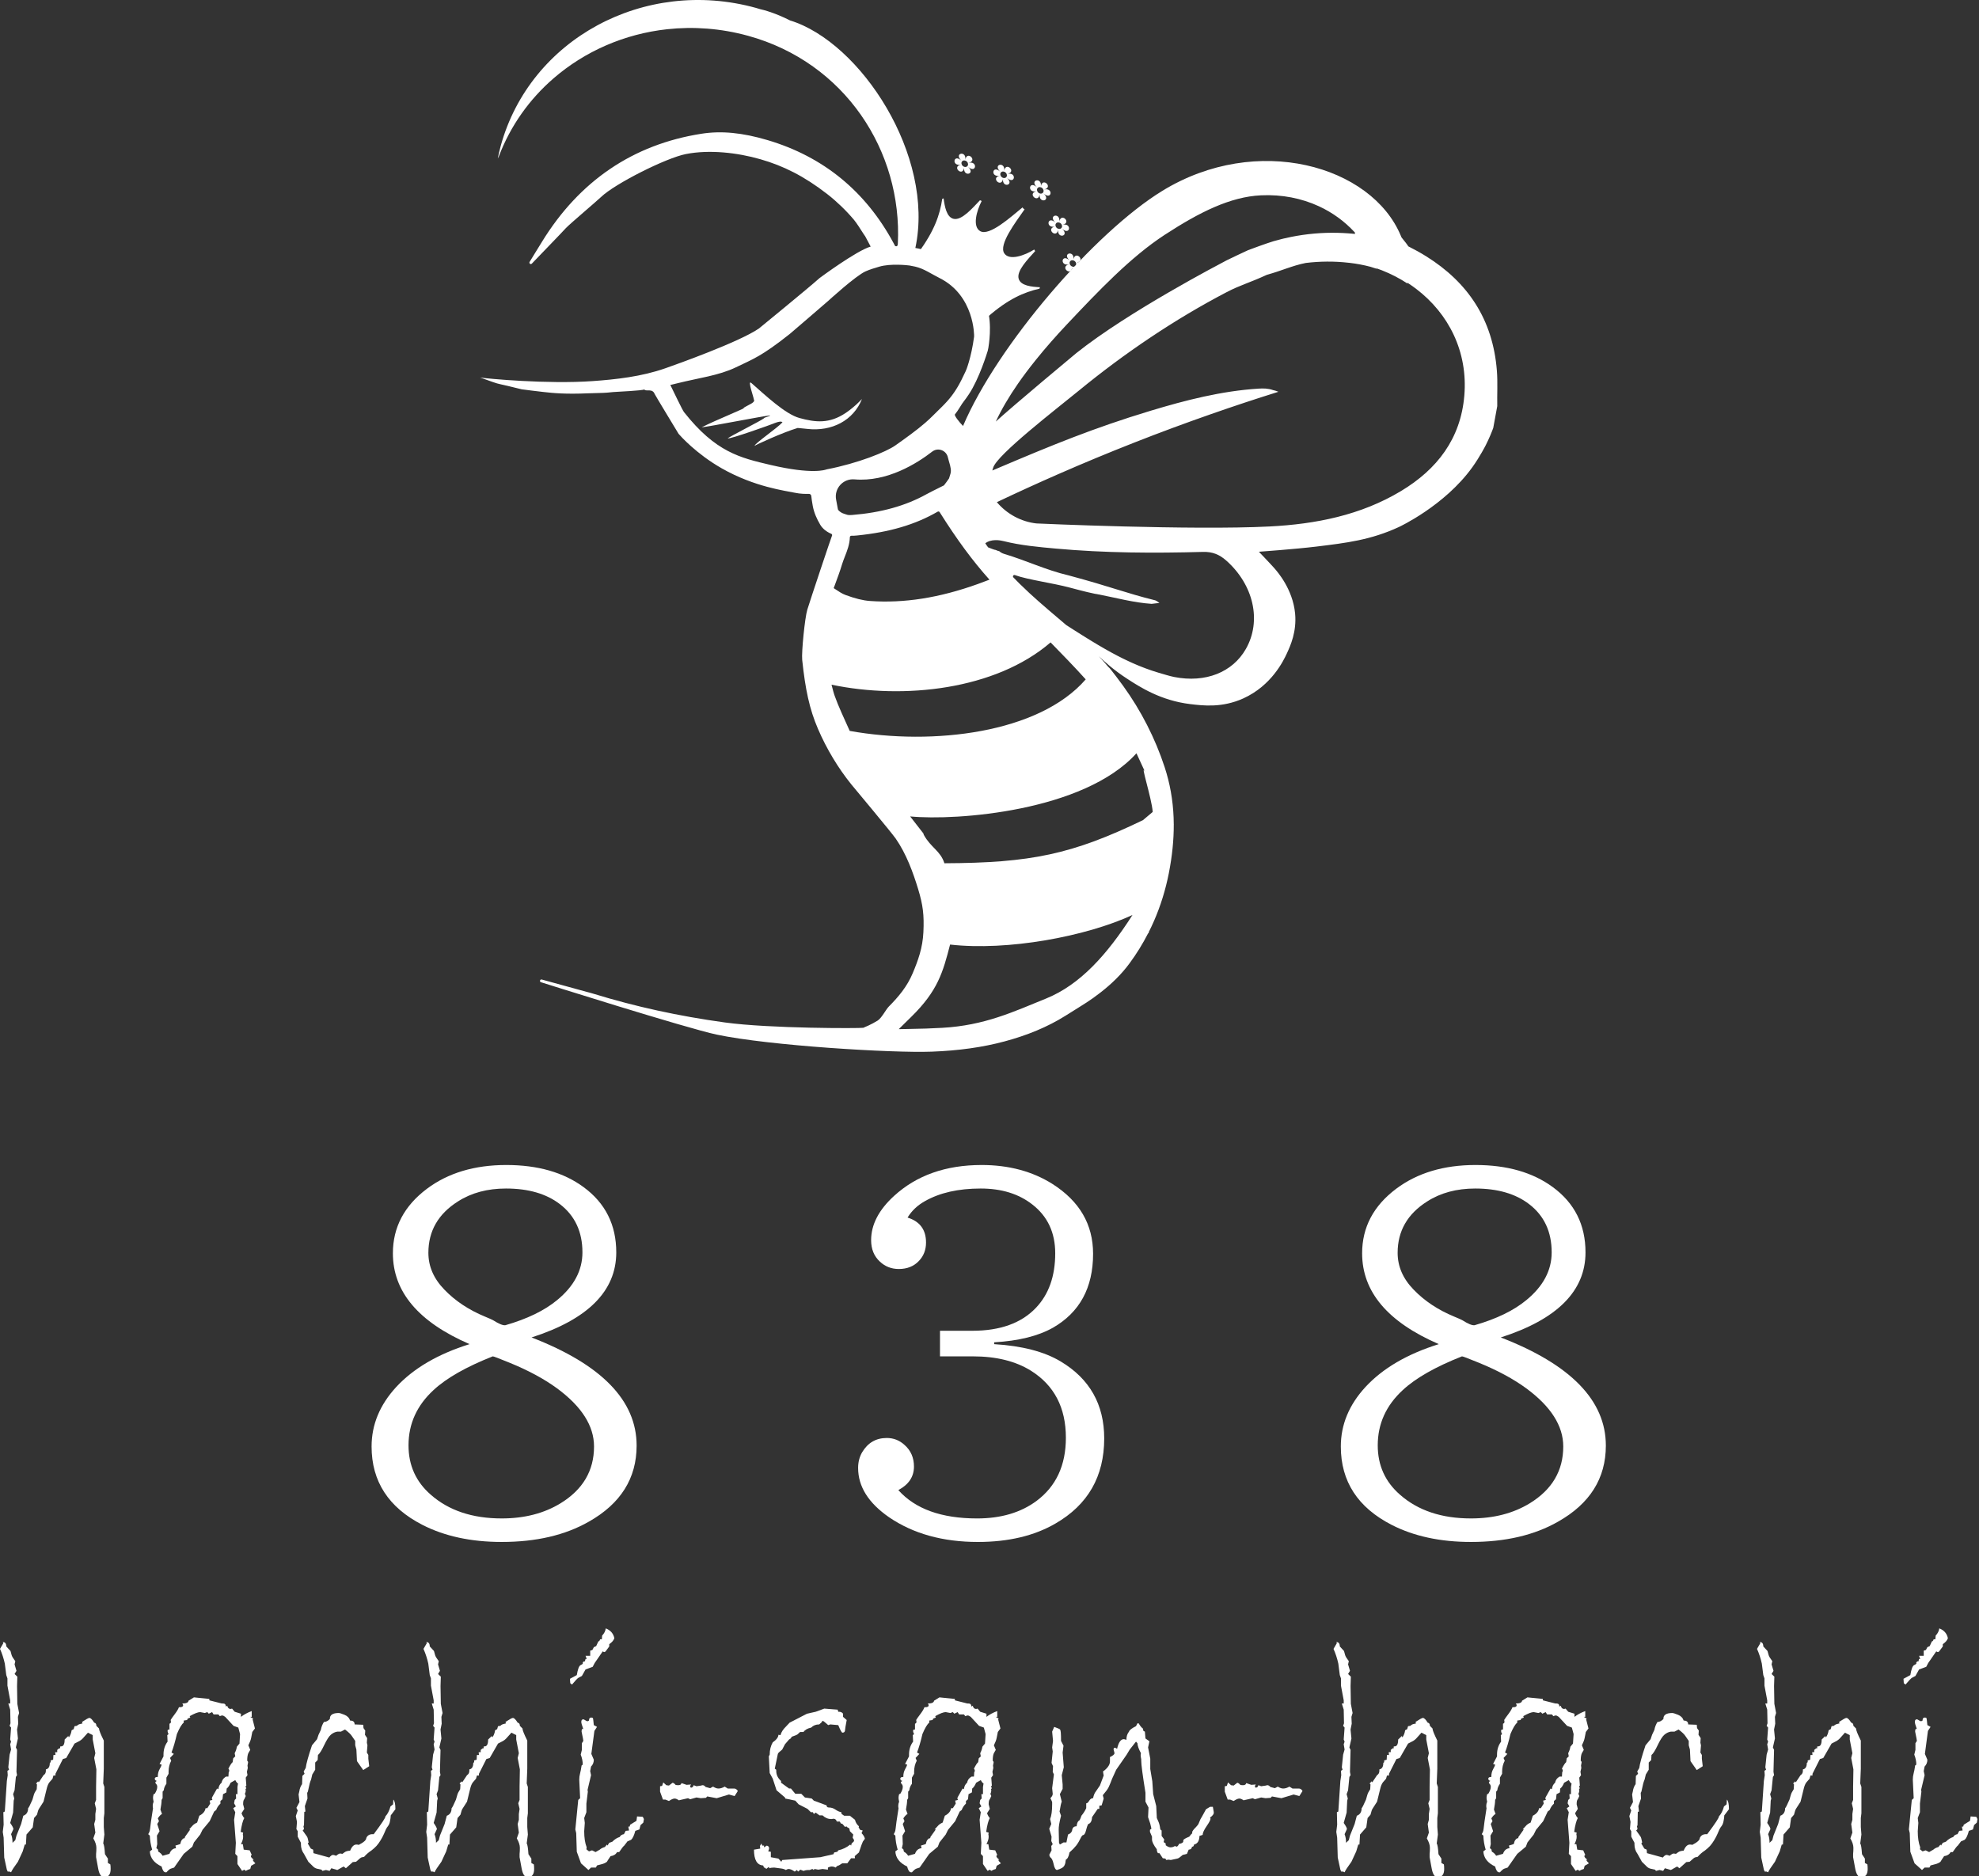 <?xml version="1.0" encoding="utf-8"?>
<!-- Generator: Adobe Illustrator 15.1.0, SVG Export Plug-In  -->
<!DOCTYPE svg PUBLIC "-//W3C//DTD SVG 1.1//EN" "http://www.w3.org/Graphics/SVG/1.1/DTD/svg11.dtd">
<svg version="1.1"
	 xmlns="http://www.w3.org/2000/svg" xmlns:xlink="http://www.w3.org/1999/xlink" xmlns:a="http://ns.adobe.com/AdobeSVGViewerExtensions/3.0/"
	 x="0px" y="0px" width="444px" height="421px" viewBox="0 0 444 421" enable-background="new 0 0 444 421" xml:space="preserve">
<rect x="0" y="0" width="444" height="421" fill="#333333" stroke="none"/>
<defs>
</defs>
<path fill="#FFFFFF" d="M105.349,301.579c-11.467-4.967-17.202-11.757-17.202-20.38c0-5.826,2.549-10.655,7.646-14.483
	c4.742-3.551,10.67-5.328,17.785-5.328c7.078,0,12.864,1.655,17.36,4.967c4.883,3.586,7.326,8.466,7.326,14.639
	c0,8.656-6.336,15.019-19.007,19.086c15.715,6.071,23.573,14.159,23.573,24.263c0,7.346-3.575,13.035-10.724,17.069
	c-5.31,3.034-11.823,4.552-19.538,4.552c-6.866,0-12.795-1.275-17.785-3.828c-7.61-3.897-11.415-9.758-11.415-17.588
	c0-4.896,1.841-9.345,5.522-13.346C92.785,306.995,98.27,303.787,105.349,301.579 M110.551,304.321
	c-5.945,2.348-10.371,4.862-13.272,7.554c-3.752,3.447-5.626,7.586-5.626,12.414c0,4.483,1.662,8.172,4.99,11.069
	c4.034,3.552,9.343,5.328,15.926,5.328c5.098,0,9.503-1.137,13.219-3.414c4.991-3.068,7.487-7.311,7.487-12.726
	c0-4.619-2.761-8.965-8.283-13.036c-2.867-2.103-6.405-4.016-10.617-5.74C111.932,304.771,110.658,304.288,110.551,304.321
	 M113.365,297.339c4.919-1.415,8.795-3.294,11.626-5.639c3.787-3.104,5.682-6.673,5.682-10.707c0-4.621-1.681-8.226-5.043-10.813
	c-3.046-2.343-7.08-3.516-12.105-3.516c-4.177,0-7.77,0.967-10.777,2.896c-4.424,2.791-6.637,6.638-6.637,11.533
	c0,3.037,1.187,5.776,3.557,8.226c2.442,2.552,5.503,4.588,9.186,6.104c0.919,0.379,1.503,0.639,1.751,0.776
	C111.914,297.027,112.834,297.407,113.365,297.339"/>
<path fill="#FFFFFF" d="M210.89,298.58h7.272c6.229,0,10.97-1.708,14.228-5.121c2.903-3.034,4.354-7.121,4.354-12.26
	c0-4.655-1.717-8.311-5.148-10.965c-3.045-2.381-6.902-3.57-11.574-3.57c-5.025,0-9.203,0.949-12.529,2.845
	c-1.664,0.931-2.955,2.156-3.875,3.673c2.761,0.862,4.142,2.726,4.142,5.586c0,1.656-0.531,3.035-1.593,4.139
	c-1.133,1.208-2.636,1.812-4.512,1.812c-1.665,0-3.08-0.553-4.248-1.657c-1.31-1.204-1.965-2.811-1.965-4.809
	c0-3.483,1.716-6.794,5.15-9.931c5.06-4.623,11.608-6.934,19.644-6.934c6.086,0,11.377,1.416,15.873,4.242
	c6.087,3.863,9.131,9.086,9.131,15.674c0,7.621-3.009,13.155-9.024,16.602c-3.327,1.866-7.716,2.95-13.166,3.262v0.414
	c6.265,0.38,11.236,1.674,14.918,3.88c6.511,3.896,9.769,9.655,9.769,17.276c0,8.517-3.646,14.88-10.937,19.089
	c-4.743,2.758-10.547,4.136-17.413,4.136c-7.857,0-14.494-1.844-19.908-5.534c-4.637-3.207-6.955-6.896-6.955-11.07
	c0-1.31,0.3-2.482,0.903-3.518c1.273-2.137,3.113-3.206,5.521-3.206c1.521,0,2.848,0.517,3.981,1.552
	c1.416,1.241,2.125,2.863,2.125,4.861c0,2.277-1.168,4.034-3.505,5.278c3.787,4.24,9.68,6.361,17.68,6.361
	c5.343,0,9.786-1.311,13.325-3.933c4.388-3.273,6.583-7.998,6.583-14.172c0-6.758-2.621-11.775-7.858-15.052
	c-3.433-2.139-7.77-3.209-13.006-3.209h-7.379V298.58z"/>
<path fill="#FFFFFF" d="M322.802,301.579c-11.468-4.967-17.201-11.757-17.201-20.38c0-5.826,2.548-10.655,7.646-14.483
	c4.742-3.551,10.67-5.328,17.786-5.328c7.075,0,12.863,1.655,17.357,4.967c4.885,3.586,7.328,8.466,7.328,14.639
	c0,8.656-6.337,15.019-19.008,19.086c15.715,6.071,23.573,14.159,23.573,24.263c0,7.346-3.577,13.035-10.725,17.069
	c-5.308,3.034-11.822,4.552-19.537,4.552c-6.865,0-12.795-1.275-17.784-3.828c-7.61-3.897-11.415-9.758-11.415-17.588
	c0-4.896,1.841-9.345,5.522-13.346C310.237,306.995,315.723,303.787,322.802,301.579 M328.004,304.321
	c-5.946,2.348-10.371,4.862-13.271,7.554c-3.754,3.447-5.629,7.586-5.629,12.414c0,4.483,1.664,8.172,4.991,11.069
	c4.034,3.552,9.344,5.328,15.926,5.328c5.097,0,9.504-1.137,13.219-3.414c4.991-3.068,7.486-7.311,7.486-12.726
	c0-4.619-2.761-8.965-8.281-13.036c-2.867-2.103-6.407-4.016-10.618-5.74C329.386,304.771,328.112,304.288,328.004,304.321
	 M330.819,297.339c4.919-1.415,8.794-3.294,11.627-5.639c3.786-3.104,5.681-6.673,5.681-10.707c0-4.621-1.681-8.226-5.043-10.813
	c-3.047-2.343-7.08-3.516-12.105-3.516c-4.176,0-7.77,0.967-10.777,2.896c-4.425,2.791-6.635,6.638-6.635,11.533
	c0,3.037,1.184,5.776,3.556,8.226c2.442,2.552,5.503,4.588,9.186,6.104c0.919,0.379,1.503,0.639,1.751,0.776
	C329.368,297.027,330.289,297.407,330.819,297.339"/>
<path fill="#FFFFFF" d="M24.758,418.308c0.043,0.262,0.065,0.604,0.065,1.025c0,1.232-0.49,1.85-1.47,1.85
	c-0.653,0-1.1-0.669-1.338-2.009l-0.457-2.482v-0.748c0.043-0.369,0.065-0.815,0.065-1.341c0-0.63-0.229-1.34-0.687-2.126
	l0.458-1.301l-0.262-1.931l0.262-0.948v-1.299l0.164-1.144l-0.296-1.259l0.296-0.748v-2.994l0.065-3.863l-0.491-2.561l0.262-1.064
	l-0.589-3.073v-0.986l-1.077-0.551l-1.209,1.341c-0.175,0.185-0.393,0.354-0.652,0.511l-1.144,0.593l-1.862,3.23l-0.751,0.236
	l-1.666,3.311v0.395h-0.458l-0.196,0.708l-0.718,0.827c-0.262,0.34-0.469,0.854-0.62,1.537l-0.687,2.796l-1.012,1.577
	c-0.131,0.185-0.285,0.631-0.458,1.34l-0.654,0.749l-0.294,2.089l-1.404,1.614l-0.131,2.246H5.552l-0.458,1.537l-1.077,2.324
	c-0.851,1.156-1.361,1.943-1.537,2.363l-0.326-0.156H1.732l-0.196-0.434l-0.589-2.72l-0.13-4.452l-0.196-1.298l0.196-1.619
	l-0.066-2.796l0.328-0.157l0.458-6.856l0.196-1.301l-0.066-0.984l0.36-0.235l-0.164-0.554l0.293-2.836l0.326-1.142l-0.196-1.184
	l0.196-0.59l-0.196-0.474l0.196-2.679l-0.326-0.394l0.196-0.555l-0.066-3.071l-0.423-1.379h0.423v-0.709l-0.619-3.311v-1.614
	l-0.261-0.749l-0.326-2.564c-0.262-1.179-0.622-2.282-1.079-3.308l0.751-1.299l-0.13-0.236c0.522,0,0.784,0.328,0.784,0.982
	l0.947,1.025l0.261,0.946c0.087,0.289,0.358,0.734,0.816,1.34l-0.163,0.71l0.426,1.456l-0.426,0.709l0.62,0.593l-0.064,2.089
	l0.064,4.017l0.393,2.049l-0.261,0.868l0.064,1.537l-0.261,1.3l0.196,2.011l-0.458,2.009l0.261,0.552l-0.13,4.924l0.13,0.749
	l-0.261,0.396l-0.294,2.993l-0.327,0.867l0.261,0.982l-0.13,0.475l-0.131,2.681l-0.654,2.322c0.481,0.686,0.72,1.144,0.72,1.381
	l-0.524,1.143c0.218,0.525,0.328,1.17,0.328,1.931l0.62-0.592l0.263-1.025l1.044-2.599l0.489-1.852
	c0.719-0.262,1.078-0.83,1.078-1.694c0.131-0.079,0.458-0.724,0.98-1.931l0.294-1.024c0.087-0.342,0.305-0.775,0.653-1.301
	l0.066-1.066l-0.196-0.233l0.458-0.476l0.13,0.238l1.078-1.616c0.348-0.21,0.523-0.537,0.523-0.984v-0.315
	c0.587-0.104,0.882-0.591,0.882-1.457l0.194-0.158v-0.394l0.556-0.158l0.065-1.063h0.458l-0.065-0.631h0.457v-0.512
	c0.303-0.263,0.49-0.394,0.555-0.394c0.043,0,0.065,0.053,0.065,0.157v0.158l0.064-0.71h0.196c0.522,0,0.784-0.513,0.784-1.537
	l0.817-0.79l0.13,0.315c0.328-0.446,0.533-0.983,0.621-1.612l0.458-0.237l0.196-0.67l0.523-0.078c0.196-0.21,0.444-0.35,0.75-0.414
	c0.305-0.064,0.479-0.111,0.522-0.141l-0.132-0.313c0.916-0.605,1.472-0.908,1.668-0.908c0.282,0,0.641,0.356,1.077,1.065
	c0.327,0.053,0.491,0.289,0.491,0.71l0.588,0.591c0,0.368,0.358,1.274,1.077,2.717v6.306l-0.131,3.311l0.261,0.788v5.909
	l-0.13,1.064v2.008l0.13,1.695l-0.261,2.01c0.175,0.21,0.306,1.012,0.392,2.403l0.655,0.985v0.985L24.758,418.308z"/>
<path fill="#FFFFFF" d="M57.29,418.07l-0.948,0.553l-0.196,0.71c-0.37,0.102-0.708,0.248-1.013,0.432l-0.326-0.275l-0.49,0.275
	l-1.044-1.537v-1.771l-0.49-0.513l0.13-2.482l-0.394-5.164l0.264-1.692l-0.458-0.905l0.588-0.395l-0.394-0.709l0.131-0.748
	l0.327-0.318l-0.064-0.982h0.36v-1.615l0.129-0.788c-0.175-0.053-0.38-0.302-0.619-0.749l-1.047,0.589
	c-0.283,0.658-0.577,1.094-0.88,1.303l-0.066,0.865l-0.751,0.396l-0.13,1.142l-0.458,0.394v0.592
	c-0.436,0.394-0.751,0.866-0.947,1.419l-0.458,0.354l-1.011,2.165l-1.602,1.933l-0.522,1.063l-1.405,1.771l-0.359,0.948
	l-1.926,1.615l-2.156,3.073l-0.719,0.236c-0.218,0.051-0.554,0.328-1.012,0.826h-0.196c-0.371,0-0.665-0.434-0.883-1.3
	c-1.676-0.787-2.558-1.917-2.645-3.388l0.522-0.396c-0.305-1.022-0.479-2.073-0.522-3.15l-0.358-0.315l0.229-0.433
	c0.087-0.16,0.151-0.428,0.194-0.81c0.043-0.382,0.11-0.911,0.196-1.595l0.458-2.994c-0.043-0.105-0.065-0.289-0.065-0.555
	c0-0.287,0.065-0.589,0.196-0.905c-0.087-0.392-0.131-0.683-0.131-0.866c0-0.21,0.044-0.486,0.131-0.826l0.261-0.079
	c0.37-0.604,0.555-1.116,0.555-1.536c0-0.264-0.071-0.475-0.213-0.631c-0.141-0.157-0.212-0.263-0.212-0.317
	c0-0.182,0.119-0.315,0.361-0.393c-0.328-0.078-0.491-0.25-0.491-0.512c0-0.263,0.229-0.393,0.687-0.393v-0.159
	c0-0.578,0.135-1.11,0.407-1.596c0.273-0.486,0.419-0.821,0.44-1.005l-0.457-0.156l0.882-1.695v-0.395
	c0-1.128,0.305-2.102,0.916-2.915l-0.066-1.457l0.295-0.237c-0.153-0.237-0.229-0.499-0.229-0.788c0-0.159,0.14-0.237,0.425-0.237
	v-1.3c0.216-0.079,0.326-0.211,0.326-0.394c0-0.184-0.023-0.328-0.066-0.434c0.131-0.236,0.436-0.672,0.915-1.3
	c0.479-0.631,0.794-1.155,0.947-1.577h0.196c0.5,0,0.75-0.144,0.75-0.435c0-0.103-0.064-0.233-0.196-0.394
	c0.894,0,1.361-0.209,1.405-0.63l1.208-0.748l3.464,0.353v0.315l2.808,0.71h0.261c0.414,0,0.622,0.225,0.622,0.671l0.326-0.156
	c0.107,0.472,0.36,0.708,0.75,0.708l0.326-0.08l0.588,0.71l1.405,0.434v0.709c0.63-0.498,1.438-0.933,2.417-1.3v1.3h-0.327
	l0.653,0.395l-0.13,0.156l0.522,2.051l-0.589,0.788l-0.261,1.338c-0.087,0.449-0.293,0.999-0.62,1.656l0.423,1.024
	c-0.043,0.079-0.168,0.288-0.376,0.631c-0.205,0.342-0.308,0.943-0.308,1.813c0.13,0.078,0.196,0.21,0.196,0.395l-0.131,0.667
	l0.065,0.554l-0.195,0.865l0.13,0.749l-0.393,0.553l0.132,1.773l-0.197,0.237l0.197,0.354l-0.197,0.236
	c0.044,0.053,0.065,0.156,0.065,0.314c0,0.237-0.065,0.474-0.195,0.71l0.195,0.512l-0.326,0.709
	c-0.175,0.133-0.262,0.514-0.262,1.145l0.262,1.022l-0.621,0.985c0.218,0.552,0.425,0.907,0.621,1.064
	c-0.326,0.552-0.6,1.589-0.817,3.114l0.556,0.156l-0.064,0.433c0.043,0.079,0.064,0.263,0.064,0.552
	c0,0.421-0.163,0.959-0.489,1.616h0.425l0.194,1.22l1.34,0.159l0.457,1.025c-0.131,0.103-0.196,0.195-0.196,0.275
	c0,0.208,0.218,0.471,0.654,0.786h-0.066c-0.086,0-0.13,0.026-0.13,0.08C56.734,417.454,56.918,417.701,57.29,418.07 M53.86,389.071
	l-0.391-1.458l-1.079-0.394l-1.861-2.011c-0.283-0.21-0.512-0.314-0.687-0.314c-0.108,0-0.283,0.054-0.522,0.156l-0.326-0.392
	h-1.079l-0.326-0.516l-0.75,0.356l-0.326-0.356l-0.557,0.197l-1.044-0.197c-0.501,0-1.286,0.306-2.352,0.907l0.129,0.316
	l-0.586,0.236l-0.13,0.315l-0.751,0.119v0.472c-0.436,0.315-0.947,1.17-1.536,2.562c-0.372,1.628-0.773,3.008-1.209,4.136
	l0.522,0.315l-0.849,0.907l0.261,0.631c-0.391,0.71-0.587,1.536-0.587,2.48v0.436l-0.49,0.866v1.379
	c-0.349,0.472-0.545,0.958-0.589,1.458l-0.261,0.315v1.459l-0.229,0.394c0,0.523-0.086,1.247-0.261,2.167l0.358,0.983
	c-0.283,0.134-0.598,0.459-0.945,0.985l0.261,0.629l-0.393,0.633l0.522,1.615l-0.586,0.985l0.064,1.931l-0.196,0.907l0.328,0.234
	l0.13,0.553c0.369,0.185,0.686,0.483,0.947,0.905l1.536-0.433c0.281-0.788,0.772-1.209,1.47-1.26l-0.131-0.594
	c0.673-0.208,1.029-0.321,1.062-0.334c0.032-0.012,0.08-0.162,0.146-0.453c0.065-0.288,0.261-0.565,0.587-0.826h0.131
	c0.13,0,0.196-0.105,0.196-0.316l1.207-1.694h-0.259l0.717-0.787c0.241-0.29,0.6-0.539,1.079-0.749l0.489-1.537
	c0.828-0.42,1.295-0.984,1.405-1.693h0.393l0.652-1.025l-0.13-0.67l0.62-0.156c-0.086-0.187-0.13-0.318-0.13-0.394
	c0-0.081,0.151-0.377,0.457-0.89c0.305-0.512,0.544-0.938,0.719-1.278l0.294,0.157c0.064-0.631,0.304-1.115,0.718-1.46
	c0.087-0.417,0.261-0.753,0.522-1.004c0.261-0.248,0.446-0.374,0.555-0.374h0.458l0.066-0.983c0.087-0.106,0.13-0.212,0.13-0.316
	c0-0.157-0.065-0.315-0.196-0.475c0.392-0.786,0.708-1.272,0.947-1.456l0.131-0.867l0.458-0.433l-0.132-0.709
	c0.262-0.5,0.426-0.985,0.491-1.459l0.588-0.708L53.86,389.071z"/>
<path fill="#FFFFFF" d="M88.71,405.937l-1.044,1.378c-0.021,0.447-0.064,0.813-0.131,1.101c-0.044,0.316-0.12,0.607-0.23,0.869
	c-0.129,0.263-0.293,0.513-0.49,0.747c-0.108,0.132-0.325,0.592-0.651,1.382c-0.242,0.549-0.503,1.05-0.785,1.496
	c-0.283,0.471-0.588,0.895-0.916,1.261c-0.348,0.366-0.729,0.71-1.142,1.024c-0.61,0.394-1.154,0.865-1.633,1.419l-0.555,0.116
	c-0.153,0.028-0.567,0.355-1.243,0.986l-0.749,0.078l-1.537,1.378l-0.521-0.393l-1.405,0.787l-1.338-0.395l-0.393,0.593
	l-0.818-0.198l-0.783,0.198l-0.229-0.275l-0.915-0.197c-0.369-0.079-0.685-0.25-0.945-0.513l-1.079-1.063l-0.979-1.772
	c-0.457-0.604-0.686-1.327-0.686-2.167v-0.315l-0.719-1.378v-1.223l-0.293-0.473l0.129-1.616l-0.261-1.3l0.425-1.261L66.5,405.62
	l0.687-1.301l-0.197-1.695l0.163-0.71c0.087-0.628,0.294-1.167,0.621-1.613l0.066-1.854l0.49-0.47l-0.196-0.513l0.456-0.788
	c0.131-1,0.6-2.692,1.406-5.083l1.142-1.379l0.327-0.987l0.522-1.103c0.108-0.63,0.337-1.22,0.687-1.771
	c0.456,0,0.902-0.223,1.338-0.67c-0.043-0.895,0.621-1.342,1.992-1.342c0.197,0,0.622,0.132,1.275,0.396
	c0.651,0.262,1.077,0.693,1.273,1.301c0.676,0,1.012,0.288,1.012,0.866l1.927,0.077l0.066,0.749l0.391,0.553l-0.064,0.943
	l0.49,0.751l-0.066,1.024l0.131,0.591l-0.131,1.614l0.327,0.553v0.826l0.196,1.696l-1.339,0.863l-1.405-2.007l-0.13-2.6
	l-0.261-0.946v-0.986l-0.783-1.142c-0.241-0.368-0.742-0.84-1.504-1.419l-0.914,0.474h-0.816c-0.5,0.079-0.974,0.303-1.421,0.669
	c-0.446,0.367-0.952,1.149-1.518,2.345c-0.567,1.195-1.034,1.938-1.405,2.227l-0.065,1.141l-0.556,0.555v1.615l-0.652,1.063
	l-0.261,1.103c-0.242,0.578-0.42,1.209-0.539,1.892c-0.121,0.684-0.235,1.05-0.344,1.104l0.065,1.298l-0.587,1.697l0.13,1.221
	l-0.259,0.079l-0.067,3.074l-0.129,0.078l0.129,0.709l-0.293,0.315l0.979,1.38c0.109,0.156,0.229,0.589,0.358,1.297l-0.196,0.238
	l0.687,1.144l0.524,0.237l0.065,0.786l3.561,0.984c0.304-0.394,0.586-0.589,0.848-0.589c0.107,0,0.336,0.064,0.686,0.195
	c0.391-0.341,0.697-0.512,0.915-0.512l0.49,0.079c0.021,0,0.173-0.113,0.458-0.336c0.283-0.221,0.708-0.347,1.273-0.374
	c0.371-0.919,0.838-1.379,1.404-1.379c0.218,0,0.392,0.027,0.522,0.079c1.132-0.577,1.699-1.089,1.699-1.538
	c0.24-0.576,0.708-0.865,1.405-0.865h0.261c1.83-2.443,2.7-3.769,2.613-3.98c0.501-0.525,0.881-1.273,1.145-2.245l0.587-0.472
	l0.064-1.064C88.557,404.057,88.71,404.779,88.71,405.937"/>
<path fill="#FFFFFF" d="M119.771,418.308c0.045,0.262,0.066,0.604,0.066,1.025c0,1.232-0.489,1.85-1.47,1.85
	c-0.652,0-1.098-0.669-1.34-2.009l-0.456-2.482v-0.748c0.042-0.369,0.066-0.815,0.066-1.341c0-0.63-0.229-1.34-0.688-2.126
	l0.458-1.301l-0.263-1.931l0.263-0.948v-1.299l0.163-1.144l-0.292-1.259l0.292-0.748v-2.994l0.066-3.863l-0.492-2.561l0.263-1.064
	l-0.588-3.073v-0.986l-1.078-0.551l-1.209,1.341c-0.175,0.185-0.392,0.354-0.653,0.511l-1.143,0.593l-1.862,3.23l-0.751,0.236
	l-1.667,3.311v0.395h-0.457l-0.196,0.708l-0.718,0.827c-0.261,0.34-0.468,0.854-0.621,1.537l-0.685,2.796l-1.013,1.577
	c-0.131,0.185-0.283,0.631-0.457,1.34l-0.654,0.749l-0.294,2.089l-1.405,1.614l-0.129,2.246h-0.261l-0.457,1.537l-1.078,2.324
	c-0.849,1.156-1.361,1.943-1.536,2.363l-0.326-0.156h-0.424l-0.196-0.434l-0.588-2.72l-0.13-4.452l-0.196-1.298l0.196-1.619
	l-0.066-2.796l0.328-0.157l0.457-6.856l0.196-1.301l-0.066-0.984l0.359-0.235l-0.163-0.554l0.294-2.836l0.326-1.142l-0.196-1.184
	l0.196-0.59l-0.196-0.474l0.196-2.679l-0.326-0.394l0.196-0.555l-0.066-3.071l-0.424-1.379H97.3v-0.709l-0.621-3.311v-1.614
	l-0.261-0.749l-0.326-2.564c-0.261-1.179-0.622-2.282-1.081-3.308l0.753-1.299l-0.13-0.236c0.522,0,0.784,0.328,0.784,0.982
	l0.947,1.025l0.262,0.946c0.085,0.289,0.359,0.734,0.816,1.34l-0.163,0.71l0.424,1.456l-0.424,0.709l0.62,0.593l-0.065,2.089
	l0.065,4.017l0.393,2.049l-0.262,0.868l0.065,1.537l-0.262,1.3l0.196,2.011l-0.457,2.009l0.261,0.552l-0.131,4.924l0.131,0.749
	l-0.261,0.396l-0.294,2.993l-0.328,0.867l0.262,0.982l-0.13,0.475l-0.132,2.681l-0.653,2.322c0.479,0.686,0.72,1.144,0.72,1.381
	l-0.524,1.143c0.217,0.525,0.328,1.17,0.328,1.931l0.62-0.592l0.261-1.025l1.046-2.599l0.489-1.852
	c0.718-0.262,1.077-0.83,1.077-1.694c0.131-0.079,0.456-0.724,0.981-1.931l0.294-1.024c0.085-0.342,0.303-0.775,0.652-1.301
	l0.066-1.066l-0.196-0.233l0.457-0.476l0.13,0.238l1.079-1.616c0.347-0.21,0.522-0.537,0.522-0.984v-0.315
	c0.587-0.104,0.881-0.591,0.881-1.457l0.196-0.158v-0.394l0.556-0.158l0.064-1.063h0.457l-0.064-0.631h0.457v-0.512
	c0.305-0.263,0.49-0.394,0.557-0.394c0.042,0,0.063,0.053,0.063,0.157v0.158l0.066-0.71h0.195c0.523,0,0.785-0.513,0.785-1.537
	l0.816-0.79l0.129,0.315c0.326-0.446,0.535-0.983,0.622-1.612l0.457-0.237l0.196-0.67l0.522-0.078
	c0.196-0.21,0.445-0.35,0.752-0.414c0.303-0.064,0.478-0.111,0.521-0.141l-0.131-0.313c0.915-0.605,1.47-0.908,1.666-0.908
	c0.284,0,0.643,0.356,1.078,1.065c0.326,0.053,0.492,0.289,0.492,0.71l0.586,0.591c0,0.368,0.359,1.274,1.077,2.717v6.306
	l-0.13,3.311l0.263,0.788v5.909l-0.133,1.064v2.008l0.133,1.695l-0.263,2.01c0.175,0.21,0.305,1.012,0.393,2.403l0.652,0.985v0.985
	L119.771,418.308z"/>
<path fill="#FFFFFF" d="M137.834,367.558c-0.152,0.472-0.533,0.919-1.143,1.338v0.515l-0.588,0.787
	c-0.196,0.313-0.37,0.473-0.522,0.473c-0.064,0-0.185-0.051-0.359-0.159l-1.796,2.602l-0.457,0.867l-1.601,0.591l-0.816,1.458
	l-0.751,0.395c-0.217,0.105-0.708,0.617-1.47,1.536l-0.391-0.313l-0.066-0.985l1.535-0.828c0.219-1.314,0.496-2.055,0.833-2.229
	c0.338-0.169,0.507-0.278,0.507-0.333v-0.315l0.326-0.236l0.132,0.079l0.163-0.59h0.261l-0.261-0.709h1.046v-1.145l0.489-0.157
	l0.326-0.631l0.523-0.234l0.491-1.065c0.173,0,0.303-0.157,0.391-0.473h0.393l0.064-0.829c0.456-0.471,0.73-1.01,0.816-1.613
	C136.974,365.771,137.617,366.508,137.834,367.558 M144.466,408.142l-0.132,0.788l-0.62,0.551l-0.262,0.985l-0.915,0.316
	c-0.283,1.05-0.599,1.721-0.947,2.008l-0.816,0.354l-0.72,0.946c-0.174,0.105-0.554,0.59-1.142,1.458h-0.457
	c-0.306,0.524-0.795,0.827-1.47,0.907c-0.48,0.71-0.752,1.127-0.816,1.26c-0.328,0.263-0.748,0.453-1.259,0.57
	c-0.512,0.119-0.833,0.205-0.963,0.255l-0.261,0.476h-1.079l-0.587,0.551l-1.667-1.497l-0.948-2.6l-0.13-4.177l-0.196-0.828
	l0.653-6.618l0.424-0.394l-0.196-4.139c0-0.499,0.061-0.965,0.18-1.399c0.121-0.434,0.234-1.029,0.344-1.793l0.261-0.196
	c0-0.734-0.152-1.483-0.457-2.245l0.261-1.064v-1.499l0.326-0.513c-0.043-0.365-0.119-0.792-0.228-1.277
	c-0.108-0.487-0.163-0.756-0.163-0.808c0-0.421,0.086-0.631,0.261-0.631c0.044,0.052,0.086,0.078,0.13,0.078
	c-0.305-0.843-0.457-1.379-0.457-1.616c0-0.395,0.152-0.591,0.457-0.591c0.087,0,0.234,0.071,0.442,0.218
	c0.207,0.144,0.375,0.216,0.506,0.216c0.043,0,0.152-0.053,0.326-0.156c0-0.447,0.152-0.671,0.458-0.671
	c0.262,0,0.409,0.06,0.442,0.177c0.032,0.119,0.092,0.625,0.178,1.516l0.72,0.396l-0.589,0.905l-0.685,5.161l0.554,1.301
	c0,0.604-0.207,1.116-0.62,1.537l-0.195,1.025l0.195,0.904l-0.783,3.312l0.064,0.393l-0.326,2.68v1.931l-0.491,1.301l0.132,1.104
	l-0.132,1.852c0,1.471,0.186,2.68,0.556,3.623l-0.065,0.435l0.587,0.473l0.687-0.235l0.784,0.394l0.947-0.55
	c0.24-0.237,0.621-0.436,1.145-0.593l0.457-0.552l0.13,0.236l0.392-0.633l0.685-0.233c0.501-0.524,1.057-0.88,1.666-1.063
	c0.152-0.342,0.468-0.553,0.946-0.633l0.393-0.746l0.752-0.079l-0.164-0.868h0.294l0.13-0.435l1.405-0.865l0.131-0.985l1.274,0.079
	C144.291,407.762,144.378,407.933,144.466,408.142"/>
<path fill="#FFFFFF" d="M165.532,401.837l-0.719,1.143l-1.274-0.354l-2.743,0.829l-2.124-0.396l-0.294,0.314l-1.143,0.081
	l-0.981-0.161l-1.403,0.396l-0.492-0.234l-2.057,0.472c-0.37-0.264-0.685-0.394-0.946-0.394c-0.305,0-0.732,0.184-1.274,0.55
	l-0.785-0.313h-0.554l-0.653-1.773v-1.223l0.457-0.078l0.261-0.788l0.685,0.632l0.588,0.078l0.817-0.632
	c0.24,0.054,0.457,0.21,0.653,0.472c0.153,0.056,0.36,0.082,0.619,0.082c0.438,0,0.676-0.159,0.72-0.475l1.144,0.393l1.013-0.077
	c-0.131,0.159-0.196,0.289-0.196,0.394c0,0.211,0.086,0.315,0.261,0.315c0.043,0,0.151-0.052,0.326-0.156l0.196-0.394l0.62,0.234
	l1.079-0.156c0.086-0.054,0.195-0.078,0.326-0.078c0.218,0,0.435,0.13,0.654,0.394l1.013,0.275l0.653-0.354
	c0.457,0.288,0.859,0.433,1.206,0.433c0.438,0,0.906-0.145,1.407-0.433l0.687,0.433h1.403
	C165.031,401.286,165.314,401.47,165.532,401.837"/>
<path fill="#FFFFFF" d="M194.045,412.555l-0.457,0.631c-0.109,0.185-0.403,0.998-0.881,2.442l-0.947,0.827l0.064,0.474h-0.882
	l-0.848,1.142h-1.145l-0.751,0.474c-0.217,0-0.458,0.157-0.718,0.473c-0.282-0.157-0.577-0.237-0.881-0.237
	c-0.24,0-0.522,0.08-0.85,0.237v0.473l-1.209-0.156l-0.946,0.156l-0.883-0.156l-0.13,0.234l-0.328-0.234l-0.586,0.234h-0.426
	c-0.304,0-0.63,0.065-0.979,0.197l-0.685-0.275l-0.524,0.434l-0.261-0.355l-0.491,0.355c-0.566-0.394-1.034-0.59-1.403-0.59
	c-0.131,0-0.326,0.078-0.588,0.234c-0.283-0.184-0.664-0.302-1.143-0.354l-1.47-0.196c-0.458,0-0.817,0.052-1.078,0.157
	l-0.131-0.314l-0.587,0.474c-0.132-0.212-0.294-0.316-0.491-0.316l-0.196-0.473c-1.372-0.08-2.055-1.262-2.055-3.545l1.401-0.237
	l-0.064-0.592l0.326-0.553l0.196,0.474h0.392v0.394l0.62-0.394c0.349,0.079,0.522,0.276,0.522,0.593
	c0,0.156-0.064,0.394-0.194,0.708l0.587,0.079v1.221l1.699,0.315l0.652,0.709l0.196-0.394l8.559-0.631l2.94-0.67l0.163-0.394
	l0.719-0.157l0.196-0.315c1.023-0.237,1.915-0.671,2.677-1.301l0.196,0.236l0.131-0.474l0.491-0.473l0.064-0.274l-0.327-0.553
	l0.131-0.709l-0.751-0.748l-0.13-0.631c-0.349-0.157-0.568-0.313-0.653-0.474l-0.294,0.16l-0.654-0.751h-0.261l-0.294-0.472h-0.654
	c-0.129-0.421-0.38-0.631-0.75-0.631l-0.458,0.079c-0.741,0-1.405-0.275-1.994-0.83h-0.685l-0.85-0.627l-0.424,0.313l-0.196-0.396
	h-0.458l-0.751-0.747l-1.992-1.022l-0.753-0.829l-2.251-0.472l-0.066-0.237l-1.894-1.615l-0.848-2.601l-0.687-1.261l-0.196-3.743
	l0.196-0.394c0-1.053,0.229-1.972,0.687-2.76c0.827-0.577,1.251-1.142,1.273-1.694l0.458,0.081c0.172-0.657,0.587-1.302,1.24-1.933
	l0.816-0.867l3.888-2.009l1.959-0.435l1.927-0.71l3.005,0.238l0.131,0.472h0.196c0.37,0,0.664,0.146,0.881,0.435v0.709l0.816,0.71
	c-0.24,1.261-0.359,1.971-0.359,2.127c0,0.475-0.196,0.709-0.588,0.709c-0.174,0-0.49-0.565-0.947-1.694l-1.797-0.158l-0.457,0.158
	c-0.696-0.629-1.099-0.944-1.207-0.944c-0.132,0-0.196,0.077-0.196,0.236l-0.62,0.55c-0.741,0-1.341,0.239-1.798,0.71
	c-0.827,0.184-1.403,0.511-1.731,0.986h-0.751l-0.556,0.512c-0.152,0.131-0.587,0.314-1.305,0.552l-0.261,0.393l-0.36,0.237
	l-0.916,1.063l-0.621,1.184c-0.631,0.498-0.958,0.827-0.979,0.983l-0.686,3.311l0.326,0.234v0.238c0,0.894,0.359,1.655,1.078,2.285
	v0.394l1.797,1.302h0.424l0.978,1.182h1.342l0.816,0.827l1.535,0.237l0.458,0.472l2.873,1.063c0,0.314,0.165,0.473,0.49,0.473
	c0.543,0,1.046,0.157,1.503,0.475c0.458,0.315,0.892,0.512,1.305,0.588l0.066,0.396l0.587,0.396h1.274l1.143,0.906
	c0.129,0.577,0.425,1.063,0.883,1.456l-0.065,0.238l0.326,0.551l0.588,0.158l-0.261,0.591
	C193.709,411.714,193.96,412.135,194.045,412.555"/>
<path fill="#FFFFFF" d="M224.553,418.07l-0.947,0.553l-0.195,0.71c-0.371,0.102-0.708,0.248-1.013,0.432l-0.327-0.275l-0.489,0.275
	l-1.046-1.537v-1.771l-0.49-0.513l0.131-2.482l-0.392-5.164l0.261-1.692l-0.457-0.905l0.588-0.395l-0.392-0.709l0.131-0.748
	l0.326-0.318l-0.065-0.982h0.359v-1.615l0.132-0.788c-0.175-0.053-0.382-0.302-0.622-0.749l-1.044,0.589
	c-0.284,0.658-0.579,1.094-0.883,1.303l-0.065,0.865l-0.751,0.396l-0.129,1.142l-0.458,0.394v0.592
	c-0.436,0.394-0.751,0.866-0.947,1.419l-0.457,0.354l-1.013,2.165l-1.6,1.933l-0.524,1.063l-1.403,1.771l-0.36,0.948l-1.927,1.615
	l-2.157,3.073l-0.718,0.236c-0.218,0.051-0.556,0.328-1.013,0.826H204.4c-0.37,0-0.664-0.434-0.881-1.3
	c-1.677-0.787-2.559-1.917-2.644-3.388l0.521-0.396c-0.305-1.022-0.479-2.073-0.521-3.15l-0.361-0.315l0.228-0.433
	c0.088-0.16,0.152-0.428,0.195-0.81c0.045-0.382,0.11-0.911,0.198-1.595l0.458-2.994c-0.044-0.105-0.065-0.289-0.065-0.555
	c0-0.287,0.065-0.589,0.196-0.905c-0.087-0.392-0.131-0.683-0.131-0.866c0-0.21,0.043-0.486,0.131-0.826l0.261-0.079
	c0.372-0.604,0.555-1.116,0.555-1.536c0-0.264-0.071-0.475-0.212-0.631c-0.142-0.157-0.213-0.263-0.213-0.317
	c0-0.182,0.121-0.315,0.361-0.393c-0.328-0.078-0.491-0.25-0.491-0.512c0-0.263,0.228-0.393,0.685-0.393v-0.159
	c0-0.578,0.137-1.11,0.409-1.596c0.271-0.486,0.419-0.821,0.441-1.005l-0.458-0.156l0.881-1.695v-0.395
	c0-1.128,0.305-2.102,0.915-2.915l-0.065-1.457l0.294-0.237c-0.152-0.237-0.229-0.499-0.229-0.788c0-0.159,0.142-0.237,0.426-0.237
	v-1.3c0.217-0.079,0.326-0.211,0.326-0.394c0-0.184-0.022-0.328-0.065-0.434c0.131-0.236,0.435-0.672,0.915-1.3
	c0.479-0.631,0.794-1.155,0.948-1.577h0.195c0.501,0,0.751-0.144,0.751-0.435c0-0.103-0.065-0.233-0.196-0.394
	c0.894,0,1.361-0.209,1.405-0.63l1.209-0.748l3.461,0.353v0.315l2.809,0.71h0.261c0.414,0,0.622,0.225,0.622,0.671l0.326-0.156
	c0.109,0.472,0.359,0.708,0.752,0.708l0.325-0.08l0.589,0.71l1.404,0.434v0.709c0.632-0.498,1.438-0.933,2.417-1.3v1.3h-0.326
	l0.652,0.395l-0.13,0.156l0.522,2.051l-0.587,0.788l-0.262,1.338c-0.086,0.449-0.293,0.999-0.621,1.656l0.425,1.024
	c-0.045,0.079-0.169,0.288-0.375,0.631c-0.208,0.342-0.311,0.943-0.311,1.813c0.131,0.078,0.196,0.21,0.196,0.395l-0.131,0.667
	l0.066,0.554l-0.196,0.865l0.13,0.749l-0.391,0.553l0.13,1.773l-0.196,0.237l0.196,0.354l-0.196,0.236
	c0.044,0.053,0.066,0.156,0.066,0.314c0,0.237-0.066,0.474-0.196,0.71l0.196,0.512l-0.327,0.709
	c-0.173,0.133-0.261,0.514-0.261,1.145l0.261,1.022l-0.621,0.985c0.217,0.552,0.424,0.907,0.621,1.064
	c-0.326,0.552-0.6,1.589-0.816,3.114l0.556,0.156l-0.065,0.433c0.044,0.079,0.065,0.263,0.065,0.552
	c0,0.421-0.164,0.959-0.491,1.616h0.425l0.196,1.22l1.34,0.159l0.456,1.025c-0.131,0.103-0.196,0.195-0.196,0.275
	c0,0.208,0.217,0.471,0.654,0.786h-0.065c-0.087,0-0.131,0.026-0.131,0.08C223.998,417.454,224.184,417.701,224.553,418.07
	 M221.125,389.071l-0.393-1.458l-1.077-0.394l-1.862-2.011c-0.284-0.21-0.512-0.314-0.686-0.314c-0.11,0-0.284,0.054-0.523,0.156
	l-0.326-0.392h-1.077l-0.328-0.516l-0.751,0.356l-0.326-0.356l-0.556,0.197l-1.045-0.197c-0.501,0-1.285,0.306-2.352,0.907
	l0.131,0.316l-0.588,0.236l-0.13,0.315l-0.751,0.119v0.472c-0.436,0.315-0.948,1.17-1.535,2.562
	c-0.372,1.628-0.774,3.008-1.209,4.136l0.522,0.315l-0.849,0.907l0.262,0.631c-0.392,0.71-0.588,1.536-0.588,2.48v0.436
	l-0.491,0.866v1.379c-0.349,0.472-0.543,0.958-0.587,1.458l-0.261,0.315v1.459l-0.229,0.394c0,0.523-0.088,1.247-0.261,2.167
	l0.359,0.983c-0.284,0.134-0.599,0.459-0.948,0.985l0.263,0.629l-0.393,0.633l0.522,1.615l-0.587,0.985l0.064,1.931l-0.196,0.907
	l0.326,0.234l0.132,0.553c0.37,0.185,0.685,0.483,0.947,0.905l1.535-0.433c0.282-0.788,0.772-1.209,1.47-1.26l-0.131-0.594
	c0.674-0.208,1.029-0.321,1.062-0.334c0.032-0.012,0.082-0.162,0.146-0.453c0.065-0.288,0.262-0.565,0.589-0.826h0.13
	c0.131,0,0.196-0.105,0.196-0.316l1.209-1.694h-0.261l0.718-0.787c0.239-0.29,0.598-0.539,1.078-0.749l0.49-1.537
	c0.827-0.42,1.295-0.984,1.404-1.693h0.392l0.653-1.025l-0.131-0.67l0.62-0.156c-0.086-0.187-0.13-0.318-0.13-0.394
	c0-0.081,0.153-0.377,0.457-0.89c0.305-0.512,0.543-0.938,0.719-1.278l0.294,0.157c0.065-0.631,0.305-1.115,0.719-1.46
	c0.086-0.417,0.261-0.753,0.522-1.004c0.261-0.248,0.446-0.374,0.555-0.374h0.458l0.065-0.983c0.087-0.106,0.131-0.212,0.131-0.316
	c0-0.157-0.065-0.315-0.196-0.475c0.394-0.786,0.708-1.272,0.948-1.456l0.13-0.867l0.457-0.433l-0.13-0.709
	c0.261-0.5,0.424-0.985,0.489-1.459l0.588-0.708L221.125,389.071z"/>
<path fill="#FFFFFF" d="M272.307,406.526c0.086,0.419-0.187,0.84-0.817,1.26l0.098,0.276c0,0.263-0.293,0.82-0.881,1.675
	c-0.589,0.854-0.882,1.504-0.882,1.95l-0.72,0.236c-0.022,1.104-0.424,1.748-1.21,1.931c-0.064,0.315-0.172,0.474-0.324,0.474
	h-0.131c-0.065,0.447-0.316,0.668-0.752,0.668l-0.39,0.947l-0.948,0.237l-0.784,0.63c-0.11,0.078-0.25,0.144-0.425,0.196
	l-1.47,0.314l-0.521-0.077l-0.491,0.077l-0.195-0.314l-0.589-0.08l-0.75-1.142h-0.327c-0.175-0.211-0.261-0.499-0.261-0.867
	c-0.72-0.945-1.079-1.68-1.079-2.206v-0.629l-0.458-1.063v-0.475l0.328-0.235l-0.261-1.145l-0.491-1.457l0.099-2.168l-0.685-1.301
	v-2.008c-0.633-3.915-0.948-6.305-0.948-7.171v-0.315c-0.087-0.422-0.131-0.723-0.131-0.907c0-0.21,0.022-0.366,0.067-0.473
	c-0.501-0.919-0.764-1.667-0.785-2.244l-0.327-0.355l-1.405,1.773l-0.685,1.142l-2.352,3.39l-0.915,2.009
	c-0.326,0.867-0.586,1.503-0.783,1.911c-0.196,0.407-0.633,1.004-1.307,1.793l0.195,0.749l-0.456,1.535l-0.521,0.077v0.71h-0.359
	l-1.274,1.854c-0.044,0.894-0.328,1.406-0.849,1.537c-0.197,0.34-0.372,0.841-0.523,1.497c-0.152,0.657-0.402,0.999-0.752,1.025
	l-0.261,0.315c-0.415,0.866-0.801,1.529-1.16,1.989c-0.359,0.459-0.865,0.979-1.519,1.556c-0.152,0.893-0.424,1.43-0.816,1.616
	l-0.065,0.393c-0.022,0.369-0.131,0.717-0.328,1.045s-0.729,0.624-1.6,0.885c-0.327-0.051-0.578-0.498-0.751-1.339
	c-0.175-0.838-0.437-1.353-0.784-1.536l-0.196-0.511l0.522-1.025l-0.064-0.985l0.326-0.396l-0.326-0.708l0.064-0.982l-0.522-1.773
	l0.458-1.064l-0.261-1.104c0.303-0.734,0.458-1.839,0.458-3.309v-0.435c0-0.132-0.132-0.445-0.393-0.944
	c0.347-0.342,0.522-0.671,0.522-0.986l-0.13-1.261l0.391-3.075l-0.261-0.59l0.064-1.26l-0.326-0.749l0.262-2.563l-0.13-0.905
	l0.194-1.459l-0.194-2.086l0.457-1.064c0.805,0.288,1.245,0.485,1.322,0.59c0.075,0.104,0.131,0.349,0.163,0.729
	c0.034,0.381,0.05,0.991,0.05,1.831l0.555,1.064l-0.196,1.536l0.26,3.31l-0.456,1.773l0.196,2.087v0.987l-0.62,1.183l0.424,1.692
	c-0.131,0.238-0.294,0.973-0.491,2.208l0.328,0.946c-0.371,1.444-0.545,2.495-0.524,3.151l0.067,2.916l0.196,0.394l0.816-0.473
	h0.654l0.359-1.773c0.5-0.183,0.805-0.486,0.915-0.905c0.065-0.631,0.401-0.946,1.013-0.946c0.064-0.604,0.218-1.012,0.457-1.222
	c0.173,0,0.381-0.38,0.62-1.142c0.457-0.553,0.816-1.117,1.077-1.694v-1.104h0.066c0.175,0,0.375-0.19,0.604-0.571
	c0.228-0.381,0.516-0.57,0.865-0.57c0.152-0.687,0.348-1.171,0.589-1.46l0.946-1.378l0.848-2.245
	c-0.086-0.422-0.127-0.698-0.127-0.829c0-0.156,0.063-0.236,0.193-0.236c0.894-0.709,1.34-1.403,1.34-2.088v-0.985
	c0.675-0.315,1.013-0.604,1.013-0.867c0-0.104-0.033-0.258-0.098-0.454c-0.068-0.197-0.099-0.32-0.099-0.372
	c0-0.263,0.086-0.396,0.261-0.396c0.153,0,0.327,0.08,0.523,0.237c0.327-1.445,0.827-2.169,1.503-2.169
	c0.13,0,0.326,0.055,0.587,0.16c0-0.762,0.196-1.38,0.588-1.852c0.086-0.342,0.609-0.75,1.567-1.223l0.327-0.633h0.261
	c0.371,0.606,0.687,0.987,0.948,1.146l0.131,0.551l0.326,0.159l0.131,1.536l0.881,0.629l-0.295,1.38l0.491,2.52v2.327l0.457,2.756
	l0.196,2.879l0.685,2.68l0.132,2.679c0.021,0.053,0.136,0.31,0.342,0.769c0.207,0.458,0.353,1.057,0.441,1.792l0.293,0.237v1.221
	l0.587,0.788l-0.131,0.591l0.459,0.315v0.395c0.413,0.315,0.772,0.471,1.078,0.471c0.37,0,0.708-0.103,1.013-0.313
	c0.152,0.105,0.261,0.158,0.325,0.158c0.196,0,0.393-0.21,0.589-0.63c0.63-0.08,0.948-0.29,0.948-0.633v-0.196
	c0.064-0.185,0.511-0.447,1.338-0.786c0.218-0.315,0.447-0.578,0.688-0.789l-0.067-0.196c0.044-0.132,0.125-0.284,0.246-0.454
	c0.119-0.17,0.33-0.408,0.637-0.709c0.303-0.302,0.509-0.585,0.62-0.848l0.358-0.867c0.282-0.472,0.708-1.233,1.273-2.283
	l0.915-0.553h0.621L272.307,406.526z"/>
<path fill="#FFFFFF" d="M292.229,401.837l-0.718,1.143l-1.273-0.354l-2.744,0.829l-2.123-0.396l-0.295,0.314l-1.143,0.081
	l-0.98-0.161l-1.404,0.396l-0.49-0.234l-2.057,0.472c-0.371-0.264-0.687-0.394-0.948-0.394c-0.304,0-0.73,0.184-1.273,0.55
	l-0.785-0.313h-0.553l-0.653-1.773v-1.223l0.457-0.078l0.261-0.788l0.685,0.632l0.589,0.078l0.816-0.632
	c0.24,0.054,0.457,0.21,0.654,0.472c0.152,0.056,0.358,0.082,0.619,0.082c0.437,0,0.675-0.159,0.719-0.475l1.145,0.393l1.012-0.077
	c-0.131,0.159-0.196,0.289-0.196,0.394c0,0.211,0.089,0.315,0.262,0.315c0.044,0,0.152-0.052,0.326-0.156l0.196-0.394l0.62,0.234
	l1.079-0.156c0.085-0.054,0.194-0.078,0.326-0.078c0.218,0,0.437,0.13,0.653,0.394l1.013,0.275l0.652-0.354
	c0.459,0.288,0.86,0.433,1.208,0.433c0.437,0,0.904-0.145,1.405-0.433l0.687,0.433h1.403
	C291.728,401.286,292.011,401.47,292.229,401.837"/>
<path fill="#FFFFFF" d="M323.945,418.308c0.043,0.262,0.065,0.604,0.065,1.025c0,1.232-0.49,1.85-1.47,1.85
	c-0.653,0-1.1-0.669-1.341-2.009l-0.457-2.482v-0.748c0.045-0.369,0.067-0.815,0.067-1.341c0-0.63-0.23-1.34-0.688-2.126
	l0.457-1.301l-0.261-1.931l0.261-0.948v-1.299l0.163-1.144l-0.292-1.259l0.292-0.748v-2.994l0.067-3.863l-0.491-2.561l0.261-1.064
	l-0.586-3.073v-0.986l-1.08-0.551l-1.206,1.341c-0.176,0.185-0.393,0.354-0.654,0.511l-1.144,0.593l-1.861,3.23l-0.752,0.236
	l-1.665,3.311v0.395h-0.457l-0.196,0.708l-0.72,0.827c-0.261,0.34-0.467,0.854-0.62,1.537l-0.686,2.796l-1.013,1.577
	c-0.13,0.185-0.283,0.631-0.457,1.34l-0.652,0.749l-0.294,2.089l-1.405,1.614l-0.13,2.246h-0.263l-0.458,1.537l-1.077,2.324
	c-0.849,1.156-1.361,1.943-1.534,2.363l-0.327-0.156h-0.425l-0.196-0.434l-0.588-2.72l-0.13-4.452l-0.196-1.298l0.196-1.619
	l-0.064-2.796l0.325-0.157l0.457-6.856l0.196-1.301l-0.064-0.984l0.359-0.235l-0.163-0.554l0.293-2.836l0.327-1.142l-0.196-1.184
	l0.196-0.59l-0.196-0.474l0.196-2.679l-0.327-0.394l0.195-0.555l-0.064-3.071l-0.424-1.379h0.424v-0.709l-0.62-3.311v-1.614
	l-0.261-0.749l-0.328-2.564c-0.261-1.179-0.62-2.282-1.08-3.308l0.755-1.299l-0.132-0.236c0.523,0,0.785,0.328,0.785,0.982
	l0.945,1.025l0.263,0.946c0.087,0.289,0.358,0.734,0.817,1.34l-0.166,0.71l0.427,1.456l-0.427,0.709l0.623,0.593l-0.067,2.089
	l0.067,4.017l0.39,2.049l-0.261,0.868l0.066,1.537l-0.263,1.3l0.196,2.011l-0.457,2.009l0.261,0.552l-0.129,4.924l0.129,0.749
	l-0.261,0.396l-0.295,2.993l-0.325,0.867l0.261,0.982l-0.13,0.475l-0.131,2.681l-0.653,2.322c0.479,0.686,0.718,1.144,0.718,1.381
	l-0.521,1.143c0.218,0.525,0.325,1.17,0.325,1.931l0.623-0.592l0.261-1.025l1.044-2.599l0.49-1.852
	c0.719-0.262,1.077-0.83,1.077-1.694c0.132-0.079,0.456-0.724,0.981-1.931l0.292-1.024c0.089-0.342,0.306-0.775,0.654-1.301
	l0.065-1.066l-0.195-0.233l0.457-0.476l0.13,0.238l1.078-1.616c0.348-0.21,0.523-0.537,0.523-0.984v-0.315
	c0.586-0.104,0.881-0.591,0.881-1.457l0.196-0.158v-0.394l0.556-0.158l0.065-1.063h0.457l-0.065-0.631h0.457v-0.512
	c0.306-0.263,0.489-0.394,0.556-0.394c0.042,0,0.065,0.053,0.065,0.157v0.158l0.063-0.71h0.195c0.524,0,0.786-0.513,0.786-1.537
	l0.816-0.79l0.131,0.315c0.325-0.446,0.534-0.983,0.619-1.612l0.458-0.237l0.196-0.67l0.522-0.078
	c0.195-0.21,0.446-0.35,0.751-0.414c0.306-0.064,0.479-0.111,0.524-0.141l-0.132-0.313c0.914-0.605,1.47-0.908,1.666-0.908
	c0.282,0,0.642,0.356,1.077,1.065c0.327,0.053,0.491,0.289,0.491,0.71l0.586,0.591c0,0.368,0.36,1.274,1.078,2.717v6.306
	l-0.13,3.311l0.261,0.788v5.909l-0.131,1.064v2.008l0.131,1.695l-0.261,2.01c0.174,0.21,0.306,1.012,0.393,2.403l0.652,0.985v0.985
	L323.945,418.308z"/>
<path fill="#FFFFFF" d="M356.477,418.07l-0.949,0.553l-0.194,0.71c-0.37,0.102-0.709,0.248-1.012,0.432l-0.327-0.275l-0.489,0.275
	l-1.046-1.537v-1.771l-0.491-0.513l0.132-2.482l-0.393-5.164l0.261-1.692l-0.457-0.905l0.589-0.395l-0.393-0.709l0.132-0.748
	l0.325-0.318l-0.064-0.982h0.359v-1.615l0.132-0.788c-0.176-0.053-0.382-0.302-0.623-0.749l-1.044,0.589
	c-0.283,0.658-0.577,1.094-0.883,1.303l-0.064,0.865l-0.752,0.396l-0.129,1.142l-0.459,0.394v0.592
	c-0.435,0.394-0.75,0.866-0.946,1.419l-0.458,0.354l-1.012,2.165l-1.601,1.933l-0.523,1.063l-1.403,1.771l-0.359,0.948l-1.927,1.615
	l-2.157,3.073l-0.718,0.236c-0.218,0.051-0.556,0.328-1.013,0.826h-0.196c-0.371,0-0.664-0.434-0.882-1.3
	c-1.678-0.787-2.558-1.917-2.645-3.388l0.521-0.396c-0.305-1.022-0.479-2.073-0.521-3.15l-0.359-0.315l0.228-0.433
	c0.088-0.16,0.152-0.428,0.195-0.81c0.044-0.382,0.11-0.911,0.196-1.595l0.458-2.994c-0.044-0.105-0.064-0.289-0.064-0.555
	c0-0.287,0.064-0.589,0.196-0.905c-0.088-0.392-0.132-0.683-0.132-0.866c0-0.21,0.044-0.486,0.132-0.826l0.261-0.079
	c0.369-0.604,0.556-1.116,0.556-1.536c0-0.264-0.071-0.475-0.214-0.631c-0.142-0.157-0.212-0.263-0.212-0.317
	c0-0.182,0.12-0.315,0.361-0.393c-0.328-0.078-0.491-0.25-0.491-0.512c0-0.263,0.228-0.393,0.685-0.393v-0.159
	c0-0.578,0.137-1.11,0.409-1.596c0.271-0.486,0.42-0.821,0.44-1.005l-0.457-0.156l0.881-1.695v-0.395
	c0-1.128,0.306-2.102,0.915-2.915l-0.064-1.457l0.294-0.237c-0.154-0.237-0.229-0.499-0.229-0.788c0-0.159,0.143-0.237,0.426-0.237
	v-1.3c0.218-0.079,0.326-0.211,0.326-0.394c0-0.184-0.021-0.328-0.065-0.434c0.132-0.236,0.436-0.672,0.915-1.3
	c0.479-0.631,0.792-1.155,0.947-1.577h0.195c0.501,0,0.752-0.144,0.752-0.435c0-0.103-0.065-0.233-0.196-0.394
	c0.894,0,1.36-0.209,1.404-0.63l1.209-0.748l3.462,0.353v0.315l2.809,0.71h0.261c0.414,0,0.622,0.225,0.622,0.671l0.326-0.156
	c0.109,0.472,0.358,0.708,0.751,0.708l0.326-0.08l0.589,0.71l1.403,0.434v0.709c0.633-0.498,1.438-0.933,2.417-1.3v1.3h-0.326
	l0.653,0.395l-0.131,0.156l0.523,2.051l-0.588,0.788l-0.264,1.338c-0.084,0.449-0.292,0.999-0.618,1.656l0.424,1.024
	c-0.044,0.079-0.168,0.288-0.374,0.631c-0.209,0.342-0.313,0.943-0.313,1.813c0.132,0.078,0.196,0.21,0.196,0.395l-0.13,0.667
	l0.065,0.554l-0.196,0.865l0.131,0.749l-0.392,0.553l0.13,1.773l-0.196,0.237l0.196,0.354l-0.196,0.236
	c0.044,0.053,0.066,0.156,0.066,0.314c0,0.237-0.066,0.474-0.196,0.71l0.196,0.512l-0.327,0.709
	c-0.174,0.133-0.262,0.514-0.262,1.145l0.262,1.022l-0.621,0.985c0.218,0.552,0.425,0.907,0.621,1.064
	c-0.326,0.552-0.6,1.589-0.817,3.114l0.556,0.156l-0.064,0.433c0.043,0.079,0.064,0.263,0.064,0.552c0,0.421-0.163,0.959-0.49,1.616
	h0.426l0.196,1.22l1.338,0.159l0.457,1.025c-0.132,0.103-0.197,0.195-0.197,0.275c0,0.208,0.22,0.471,0.656,0.786h-0.066
	c-0.087,0-0.131,0.026-0.131,0.08C355.921,417.454,356.106,417.701,356.477,418.07 M353.048,389.071l-0.393-1.458l-1.077-0.394
	l-1.862-2.011c-0.284-0.21-0.513-0.314-0.686-0.314c-0.11,0-0.284,0.054-0.523,0.156l-0.326-0.392h-1.077l-0.328-0.516l-0.751,0.356
	l-0.326-0.356l-0.556,0.197l-1.046-0.197c-0.501,0-1.284,0.306-2.351,0.907l0.129,0.316l-0.586,0.236l-0.131,0.315l-0.751,0.119
	v0.472c-0.437,0.315-0.948,1.17-1.535,2.562c-0.371,1.628-0.774,3.008-1.209,4.136l0.522,0.315l-0.851,0.907l0.264,0.631
	c-0.393,0.71-0.589,1.536-0.589,2.48v0.436l-0.49,0.866v1.379c-0.349,0.472-0.543,0.958-0.587,1.458l-0.261,0.315v1.459l-0.23,0.394
	c0,0.523-0.087,1.247-0.262,2.167l0.36,0.983c-0.283,0.134-0.599,0.459-0.948,0.985l0.264,0.629l-0.393,0.633l0.521,1.615
	l-0.586,0.985l0.064,1.931l-0.196,0.907l0.325,0.234l0.132,0.553c0.369,0.185,0.685,0.483,0.948,0.905l1.534-0.433
	c0.282-0.788,0.772-1.209,1.47-1.26l-0.132-0.594c0.675-0.208,1.03-0.321,1.063-0.334c0.032-0.012,0.081-0.162,0.146-0.453
	c0.064-0.288,0.263-0.565,0.59-0.826h0.13c0.132,0,0.196-0.105,0.196-0.316l1.207-1.694h-0.26l0.719-0.787
	c0.238-0.29,0.598-0.539,1.078-0.749l0.49-1.537c0.827-0.42,1.294-0.984,1.403-1.693h0.393l0.653-1.025l-0.131-0.67l0.619-0.156
	c-0.085-0.187-0.129-0.318-0.129-0.394c0-0.081,0.151-0.377,0.457-0.89c0.305-0.512,0.543-0.938,0.719-1.278l0.294,0.157
	c0.064-0.631,0.305-1.115,0.719-1.46c0.085-0.417,0.261-0.753,0.521-1.004c0.261-0.248,0.447-0.374,0.556-0.374h0.457l0.064-0.983
	c0.088-0.106,0.132-0.212,0.132-0.316c0-0.157-0.064-0.315-0.196-0.475c0.393-0.786,0.708-1.272,0.948-1.456l0.129-0.867
	l0.457-0.433l-0.129-0.709c0.261-0.5,0.424-0.985,0.489-1.459l0.588-0.708L353.048,389.071z"/>
<path fill="#FFFFFF" d="M387.9,405.937l-1.047,1.378c-0.021,0.447-0.064,0.813-0.131,1.101c-0.044,0.316-0.12,0.607-0.228,0.869
	c-0.132,0.263-0.295,0.513-0.491,0.747c-0.109,0.132-0.325,0.592-0.653,1.382c-0.238,0.549-0.501,1.05-0.783,1.496
	c-0.284,0.471-0.589,0.895-0.914,1.261c-0.35,0.366-0.73,0.71-1.144,1.024c-0.611,0.394-1.154,0.865-1.634,1.419l-0.554,0.116
	c-0.154,0.028-0.569,0.355-1.242,0.986l-0.752,0.078l-1.536,1.378l-0.521-0.393l-1.405,0.787l-1.338-0.395l-0.393,0.593
	l-0.816-0.198l-0.784,0.198l-0.229-0.275l-0.914-0.197c-0.37-0.079-0.687-0.25-0.948-0.513l-1.077-1.063l-0.98-1.772
	c-0.457-0.604-0.686-1.327-0.686-2.167v-0.315l-0.72-1.378v-1.223l-0.292-0.473l0.13-1.616l-0.262-1.3l0.424-1.261l-0.292-0.591
	l0.685-1.301l-0.196-1.695l0.163-0.71c0.088-0.628,0.294-1.167,0.622-1.613l0.064-1.854l0.491-0.47l-0.196-0.513l0.457-0.788
	c0.131-1,0.598-2.692,1.404-5.083l1.143-1.379l0.327-0.987l0.523-1.103c0.108-0.63,0.336-1.22,0.686-1.771
	c0.457,0,0.903-0.223,1.338-0.67c-0.043-0.895,0.621-1.342,1.994-1.342c0.194,0,0.62,0.132,1.273,0.396
	c0.653,0.262,1.077,0.693,1.273,1.301c0.675,0,1.013,0.288,1.013,0.866l1.928,0.077l0.064,0.749l0.393,0.553l-0.067,0.943
	l0.491,0.751l-0.065,1.024l0.131,0.591l-0.131,1.614l0.326,0.553v0.826l0.196,1.696l-1.338,0.863l-1.405-2.007l-0.132-2.6
	l-0.261-0.946v-0.986l-0.783-1.142c-0.24-0.368-0.74-0.84-1.503-1.419l-0.915,0.474h-0.816c-0.501,0.079-0.975,0.303-1.421,0.669
	c-0.446,0.367-0.953,1.149-1.519,2.345c-0.566,1.195-1.034,1.938-1.404,2.227l-0.065,1.141l-0.556,0.555v1.615l-0.652,1.063
	l-0.262,1.103c-0.239,0.578-0.419,1.209-0.539,1.892c-0.12,0.684-0.234,1.05-0.343,1.104l0.065,1.298l-0.588,1.697l0.128,1.221
	l-0.26,0.079l-0.064,3.074l-0.132,0.078l0.132,0.709l-0.294,0.315l0.979,1.38c0.109,0.156,0.229,0.589,0.36,1.297l-0.196,0.238
	l0.685,1.144l0.523,0.237l0.065,0.786l3.562,0.984c0.304-0.394,0.586-0.589,0.849-0.589c0.109,0,0.337,0.064,0.685,0.195
	c0.394-0.341,0.698-0.512,0.915-0.512l0.491,0.079c0.021,0,0.173-0.113,0.457-0.336c0.282-0.221,0.706-0.347,1.273-0.374
	c0.369-0.919,0.838-1.379,1.403-1.379c0.218,0,0.393,0.027,0.524,0.079c1.132-0.577,1.695-1.089,1.695-1.538
	c0.241-0.576,0.71-0.865,1.407-0.865h0.261c1.83-2.443,2.7-3.769,2.612-3.98c0.501-0.525,0.883-1.273,1.145-2.245l0.587-0.472
	l0.065-1.064C387.747,404.057,387.9,404.779,387.9,405.937"/>
<path fill="#FFFFFF" d="M418.958,418.308c0.044,0.262,0.066,0.604,0.066,1.025c0,1.232-0.49,1.85-1.47,1.85
	c-0.653,0-1.1-0.669-1.34-2.009l-0.457-2.482v-0.748c0.043-0.369,0.065-0.815,0.065-1.341c0-0.63-0.229-1.34-0.687-2.126
	l0.457-1.301l-0.261-1.931l0.261-0.948v-1.299l0.164-1.144l-0.293-1.259l0.293-0.748v-2.994l0.065-3.863l-0.49-2.561l0.261-1.064
	l-0.586-3.073v-0.986l-1.079-0.551l-1.208,1.341c-0.175,0.185-0.393,0.354-0.653,0.511l-1.144,0.593l-1.86,3.23l-0.752,0.236
	l-1.666,3.311v0.395h-0.457l-0.196,0.708l-0.719,0.827c-0.262,0.34-0.468,0.854-0.621,1.537l-0.686,2.796l-1.013,1.577
	c-0.131,0.185-0.282,0.631-0.457,1.34l-0.652,0.749l-0.295,2.089l-1.405,1.614l-0.129,2.246h-0.264l-0.457,1.537l-1.077,2.324
	c-0.848,1.156-1.36,1.943-1.534,2.363l-0.326-0.156h-0.426l-0.196-0.434l-0.587-2.72l-0.131-4.452l-0.196-1.298l0.196-1.619
	l-0.065-2.796l0.326-0.157l0.457-6.856l0.196-1.301l-0.064-0.984l0.358-0.235l-0.162-0.554l0.294-2.836l0.326-1.142l-0.196-1.184
	l0.196-0.59l-0.196-0.474l0.196-2.679l-0.326-0.394l0.194-0.555l-0.064-3.071l-0.424-1.379h0.424v-0.709l-0.62-3.311v-1.614
	l-0.261-0.749l-0.328-2.564c-0.261-1.179-0.62-2.282-1.079-3.308l0.753-1.299l-0.131-0.236c0.522,0,0.785,0.328,0.785,0.982
	l0.945,1.025l0.264,0.946c0.085,0.289,0.358,0.734,0.815,1.34l-0.165,0.71l0.427,1.456l-0.427,0.709l0.623,0.593l-0.067,2.089
	l0.067,4.017l0.39,2.049l-0.261,0.868l0.067,1.537l-0.264,1.3l0.196,2.011l-0.457,2.009l0.261,0.552l-0.129,4.924l0.129,0.749
	l-0.261,0.396l-0.295,2.993l-0.325,0.867l0.261,0.982l-0.129,0.475l-0.132,2.681l-0.653,2.322c0.479,0.686,0.718,1.144,0.718,1.381
	l-0.521,1.143c0.217,0.525,0.325,1.17,0.325,1.931l0.622-0.592l0.262-1.025l1.043-2.599l0.491-1.852
	c0.718-0.262,1.077-0.83,1.077-1.694c0.132-0.079,0.456-0.724,0.981-1.931l0.292-1.024c0.087-0.342,0.306-0.775,0.653-1.301
	l0.066-1.066l-0.195-0.233l0.457-0.476l0.131,0.238l1.077-1.616c0.348-0.21,0.523-0.537,0.523-0.984v-0.315
	c0.587-0.104,0.882-0.591,0.882-1.457l0.196-0.158v-0.394l0.554-0.158l0.066-1.063h0.457l-0.064-0.631h0.457v-0.512
	c0.305-0.263,0.488-0.394,0.556-0.394c0.042,0,0.064,0.053,0.064,0.157v0.158l0.063-0.71h0.196c0.522,0,0.785-0.513,0.785-1.537
	l0.817-0.79l0.129,0.315c0.326-0.446,0.534-0.983,0.62-1.612l0.458-0.237l0.196-0.67l0.523-0.078c0.194-0.21,0.445-0.35,0.75-0.414
	s0.48-0.111,0.523-0.141l-0.131-0.313c0.914-0.605,1.47-0.908,1.666-0.908c0.282,0,0.641,0.356,1.077,1.065
	c0.326,0.053,0.49,0.289,0.49,0.71l0.588,0.591c0,0.368,0.359,1.274,1.077,2.717v6.306l-0.13,3.311l0.262,0.788v5.909l-0.132,1.064
	v2.008l0.132,1.695l-0.262,2.01c0.174,0.21,0.306,1.012,0.393,2.403l0.652,0.985v0.985L418.958,418.308z"/>
<path fill="#FFFFFF" d="M437.022,367.558c-0.152,0.472-0.533,0.919-1.142,1.338v0.515l-0.589,0.787
	c-0.196,0.313-0.37,0.473-0.523,0.473c-0.064,0-0.186-0.051-0.359-0.159l-1.796,2.602l-0.456,0.867l-1.602,0.591l-0.816,1.458
	l-0.752,0.395c-0.218,0.105-0.707,0.617-1.47,1.536l-0.391-0.313l-0.066-0.985l1.534-0.828c0.218-1.314,0.497-2.055,0.834-2.229
	c0.338-0.169,0.507-0.278,0.507-0.333v-0.315l0.325-0.236l0.132,0.079l0.163-0.59h0.261l-0.261-0.709h1.046v-1.145l0.489-0.157
	l0.326-0.631l0.522-0.234l0.491-1.065c0.174,0,0.303-0.157,0.391-0.473h0.392l0.066-0.829c0.456-0.471,0.73-1.01,0.816-1.613
	C436.162,365.771,436.804,366.508,437.022,367.558 M443.653,408.142l-0.132,0.788l-0.619,0.551l-0.262,0.985l-0.914,0.316
	c-0.283,1.05-0.599,1.721-0.948,2.008l-0.816,0.354l-0.718,0.946c-0.176,0.105-0.556,0.59-1.144,1.458h-0.457
	c-0.306,0.524-0.795,0.827-1.47,0.907c-0.479,0.71-0.752,1.127-0.816,1.26c-0.327,0.263-0.747,0.453-1.259,0.57
	c-0.512,0.119-0.832,0.205-0.963,0.255l-0.261,0.476h-1.078l-0.588,0.551l-1.666-1.497l-0.948-2.6l-0.129-4.177l-0.196-0.828
	l0.653-6.618l0.424-0.394l-0.196-4.139c0-0.499,0.061-0.965,0.179-1.399c0.122-0.434,0.234-1.029,0.346-1.793l0.261-0.196
	c0-0.734-0.153-1.483-0.457-2.245l0.261-1.064v-1.499l0.325-0.513c-0.043-0.365-0.118-0.792-0.228-1.277
	c-0.107-0.487-0.162-0.756-0.162-0.808c0-0.421,0.085-0.631,0.261-0.631c0.043,0.052,0.086,0.078,0.129,0.078
	c-0.305-0.843-0.457-1.379-0.457-1.616c0-0.395,0.152-0.591,0.457-0.591c0.088,0,0.235,0.071,0.442,0.218
	c0.207,0.144,0.375,0.216,0.506,0.216c0.045,0,0.152-0.053,0.326-0.156c0-0.447,0.152-0.671,0.458-0.671
	c0.262,0,0.408,0.06,0.442,0.177c0.03,0.119,0.092,0.625,0.178,1.516l0.719,0.396l-0.59,0.905l-0.684,5.161l0.555,1.301
	c0,0.604-0.208,1.116-0.62,1.537l-0.195,1.025l0.195,0.904l-0.784,3.312l0.064,0.393l-0.325,2.68v1.931l-0.491,1.301l0.132,1.104
	l-0.132,1.852c0,1.471,0.187,2.68,0.556,3.623l-0.064,0.435l0.587,0.473l0.687-0.235l0.784,0.394l0.946-0.55
	c0.241-0.237,0.621-0.436,1.145-0.593l0.457-0.552l0.131,0.236l0.393-0.633l0.685-0.233c0.501-0.524,1.056-0.88,1.666-1.063
	c0.152-0.342,0.467-0.553,0.945-0.633l0.393-0.746l0.752-0.079l-0.163-0.868h0.295l0.129-0.435l1.405-0.865l0.132-0.985l1.273,0.079
	C443.478,407.762,443.566,407.933,443.653,408.142"/>
<path fill="#FFFFFF" d="M192.014,90.859c-0.457,0.407-0.914,0.789-1.374,1.143c-0.308,0.231-0.612,0.446-0.912,0.654
	c-3.653,2.452-6.769,2.122-10.371,1.129c-3.189-0.876-7.625-5.083-10.791-7.854c-0.962-0.844,0.613,3.428,0.55,3.654
	c0.458,0.74-1.035,1.115-2.437,2.019c1.929-0.577-6.298,2.729-9.262,4.277c1.902-0.2,13.476-2.484,15.378-2.687
	c0.041,0.184-1.454,0.479-1.415,0.67c-0.53,0.479-7.599,4.026-8.129,4.505c0.774,0.114,9.815-3.128,10.25-3.322
	c0.041-0.017,1.477-0.637,1.909-0.401c0.051,0.03,0.098,0.064,0.145,0.101c-1.094,1.253-6.381,4.855-6.244,5.289
	c0.067-0.16,6.338-3.031,9.642-4.013c0.111,0.008,0.228,0.017,0.336,0.026c0.01-0.008,0.03-0.01,0.036,0.001
	c0.601,0.057,1.183,0.108,1.77,0.179c5.519,0.641,10.397-1.893,12.293-6.71C192.93,89.997,192.473,90.443,192.014,90.859"/>
<path fill="#FFFFFF" d="M335.918,91.12c-0.052-2.635,0.122-5.286-0.081-7.908c-0.904-11.655-6.612-19.914-15.813-25.672
	c-1.285-0.804-2.64-1.556-4.058-2.265c-0.184-0.329-0.811-1.125-1.53-2.01c-0.054-0.127-0.106-0.254-0.16-0.382
	c-6.564-15.738-32.264-23.065-53.485-10.072c-15.201,9.308-37.01,34.631-44.729,52.765c-0.855-0.87-2.018-2.349-1.821-2.598
	c0.369-0.466,0.721-0.954,1.031-1.477c0.887-1.493,1.035-1.428,2.094-3.029c2.34-3.52,4.118-9.365,4.239-9.766
	c0.004-0.016,0.008-0.028,0.01-0.045l0.135-0.646c0.001-0.011,0.002-0.017,0.003-0.028c0.045-0.275,0.914-5.231-0.276-8.861
	c-0.049-0.149-0.097-0.302-0.154-0.448c-0.036-0.096-0.074-0.191-0.115-0.282c0,0-0.101-0.991-1.603-3.341
	c-1.578-2.469-4.245-4.509-6.328-6.08c-1.94-1.454-4.157-2.479-6.627-3.071c-0.112-0.026-0.225-0.051-0.335-0.077
	c-0.075-0.021-0.148-0.037-0.224-0.054c-0.24-0.048-0.484-0.094-0.725-0.136c-0.24-0.045,0.244,0.031,0,0
	c-0.032-0.005,0.03,0.012,0,0c4.422-20.647-12.261-46.178-28.111-51.05c-1.646-0.834-3.287-1.516-4.951-2.051
	c-0.588-0.19-1.176-0.349-1.767-0.483c-0.326-0.096-0.645-0.201-0.973-0.291c-25.006-6.878-50.623,6.98-57.219,30.954
	c-0.261,0.948-0.472,1.896-0.664,2.843c0.064-0.124,0.134-0.264,0.222-0.426c2.622-6.933,6.894-12.879,12.273-17.54
	c7.027-6.09,15.932-9.992,25.505-11.034c5.897-0.644,12.044-0.207,18.157,1.473c21.717,5.974,34.619,25.856,33.6,46.632
	c-0.015,0.1-0.026,0.199-0.043,0.3c-0.01,0.083-0.049,0.159-0.108,0.21c-0.06,0.053-0.137,0.083-0.225,0.087l-0.006-0.001
	c-0.063,0-0.125-0.019-0.18-0.049c-0.061-0.034-0.103-0.087-0.132-0.147c-0.038-0.072-0.069-0.145-0.106-0.218
	c-0.043-0.075-0.08-0.147-0.118-0.222c-3.131-5.84-7.082-10.709-11.81-14.583c-4.734-3.877-10.247-6.751-16.516-8.608
	c-2.818-0.837-5.406-1.364-7.846-1.601c-2.439-0.235-4.731-0.173-6.965,0.176c-7.665,1.199-14.511,3.837-20.493,7.894
	c-5.979,4.051-11.1,9.519-15.312,16.378l-1.377,2.233l-1.375,2.242c-0.1,0.162-0.044,0.33,0.074,0.422
	c0.119,0.09,0.298,0.104,0.428-0.034l5.015-5.21c0.44-0.456,0.875-0.91,1.311-1.368c0.43-0.462,0.864-0.914,1.295-1.376
	c0.93-0.986,6.925-6.049,7.913-6.999c3.106-2.979,14.557-8.747,19.015-9.623c5.27-1.038,11.568-0.325,16.733,1.164
	c5.174,1.487,9.822,3.798,15.033,7.85c2.031,1.58,4.205,3.657,5.952,5.742c1.165,1.396,3.443,5.424,2.024,2.763
	c-0.007-0.013,1.737,3.236,1.722,3.239c-3.13,0.882-11.451,7.051-11.463,7.063c-2.437,2.192-13.594,11.305-13.612,11.32
	c-4.414,3.034-18.531,8.062-20.997,8.924c-5.354,1.881-11.107,2.503-16.263,2.872c-10.13,0.727-23.888-0.554-25.293-0.804
	l2.84,1.012c1.769,0.613,0.966,0.25,6.449,1.626c0.022,0.007,0.047,0.01,0.071,0.014c3.082,0.386,1.39,0.195,4.793,0.589
	c2.27,0.264,5.036,0.526,10.139,0.303c3.58-0.098,3.903-0.107,4.226-0.15c1.319-0.192,4.547-0.261,7.122-0.516
	c0.637-0.063,1.017-0.128,1.236-0.187c0.005,0.015,0.008,0.028,0.02,0.044c0.274,0.436,1.78-0.331,2.255,0.943
	c0.083,0.223,5.016,8.355,5.357,8.92c0.016,0.022,0.026,0.038,0.044,0.061c0.325,0.377,3.894,4.434,9.669,7.725
	c7.369,4.2,14.354,5.033,16.379,5.47c1.265,0.273,2.495,0.277,3.156,0.252c0.281-0.013,0.519,0.194,0.549,0.475
	c0.055,0.506,0.157,1.336,0.335,2.265c0.298,1.541,0.896,2.865,1.665,4.175c0.289,0.494,0.674,0.887,1.032,1.186
	c0.366,0.297,0.707,0.498,0.902,0.599c0.095,0.049,0.187,0.09,0.276,0.138c0.093,0.044,0.189,0.087,0.281,0.129
	c0.087,0.036,0.147,0.109,0.174,0.192c0.03,0.082,0.021,0.176-0.031,0.26c-0.105,0.178-4.826,14.262-5.528,16.566
	c-0.553,1.802-1.323,9.558-1.146,11.255c0.698,6.62,1.619,11.036,3.554,15.522c1.934,4.491,4.504,8.749,7.452,12.406
	c0.523,0.644,8.99,10.758,9.987,12.195c2.382,3.429,3.902,7.648,5.011,11.281c1.108,3.635,1.365,5.894,1.188,9.68
	c-0.165,3.561-1.193,6.359-2.404,9.242c-1.237,2.942-3.102,5.199-5.356,7.467c-0.671,0.677-1.607,2.591-2.52,3.157
	c-1.417,0.88-2.953,1.504-3.165,1.588c-0.017,0.008-0.032,0.015-0.05,0.019c-0.823,0.133-20.882,0.196-31.042-1.195
	c-10.348-1.42-20.111-3.558-29.44-6.431c-0.217-0.065-0.441-0.129-0.659-0.193c-0.223-0.061-0.443-0.115-0.667-0.177
	c-0.095-0.028-0.195-0.055-0.294-0.077l-10.021-2.756c-0.181-0.05-0.322,0.049-0.381,0.183c-0.055,0.138-0.028,0.307,0.135,0.404
	c0,0,32.731,10.349,39.49,11.771c11.831,2.497,39.402,4.153,48.201,3.828c6.045-0.223,11.456-0.976,16.413-2.31
	c4.957-1.336,9.515-3.162,13.688-5.783c4.62-2.9,5.329-3.267,7.773-5.155c2.44-1.892,4.686-4.031,6.594-6.635
	c1.553-2.11,2.923-4.335,4.114-6.66c0.061-0.05,0.126-0.097,0.187-0.147l-0.068-0.078c0.433-0.852,0.84-1.716,1.223-2.593
	c1.462-3.362,2.565-6.91,3.302-10.628c0.758-3.853,1.132-7.51,1.116-11.004c0.007-0.013,0.015-0.025,0.02-0.037l-0.022-0.012
	c-0.001-0.492-0.012-0.982-0.031-1.47c-0.156-3.95-0.822-7.693-2.001-11.29c-1.074-3.28-2.398-6.446-3.957-9.495
	c-1.556-3.052-3.347-5.986-5.378-8.797c-0.084-0.127-2.993-4.067-3.249-4.166l-0.002,0.006c-0.706-0.843-1.44-1.662-2.189-2.475
	c1.358,1.316,3.424,3.143,6.192,4.955c3.062,2.007,7.741,4.998,14.294,5.789c2.925,0.354,7.177,0.866,11.902-1.264
	c6.364-2.87,9.055-8.501,9.792-10.098c0.799-1.736,2.242-4.881,1.85-8.98c-0.521-5.453-3.986-9.386-4.665-10.154
	c-0.879-1-3.457-3.684-3.457-3.684s8.179-0.588,12.867-1.157c6.815-0.826,12.26-1.486,18.537-4.391c0,0,10.25-4.739,16.482-13.415
	c1.724-2.399,3.01-4.946,3.01-4.946c0.764-1.51,1.308-2.845,1.683-3.869C335.321,94.383,335.621,92.75,335.918,91.12
	 M228.381,86.091c1.237-1.784,2.599-3.583,4.046-5.383c2.161-2.686,4.525-5.37,7.022-8.015c6.88-7.286,14.185-15.009,21.873-20.016
	c7.795-5.075,14.701-8.534,21.605-8.855c4.688-0.22,9.102,0.671,12.969,2.453c3.05,1.409,5.759,3.375,7.99,5.794
	c0.03,0.03,0.061,0.06,0.09,0.091v0.001c0.001,0.103,0.016,0.214,0.025,0.325c-0.265-0.026-0.528-0.054-0.791-0.076
	c-0.247-0.021-0.492-0.037-0.736-0.056c-0.759-0.053-1.516-0.094-2.268-0.111c-3.581-0.092-7.084,0.226-10.505,0.907
	c-0.091,0.019-1.24,0.262-1.72,0.376c-0.141,0.033-0.281,0.068-0.423,0.103c-0.021,0.006-0.042,0.012-0.065,0.018
	c-0.435,0.108-1.598,0.425-1.746,0.468c-1.354,0.389-5.431,1.892-5.732,2.016c-0.316,0.135-4.316,2.022-4.701,2.224
	c-0.2,0.107-0.404,0.21-0.604,0.32c-0.585,0.316-21.424,11.141-33.228,20.546c-0.267,0.212-14.133,11.766-18.072,15.371
	C224.696,91.829,226.379,88.979,228.381,86.091 M185.449,105.314c-0.004-0.001-0.004-0.001-0.012,0.003
	c-0.005-0.001-0.007,0.004-0.012,0.004c-0.098,0.041-0.885,0.341-2.814,0.354c-1.931,0.019-5.001-0.254-9.676-1.343
	c-3.457-0.813-6.554-1.528-9.667-3.169c-3.119-1.645-6.259-4.202-9.817-8.711c-0.377-0.479-2.425-4.808-3.02-5.996l-0.072-0.07
	c0.269-0.064,0.545-0.132,0.822-0.199l0.828-0.202c4.722-1.183,9.234-1.712,13.067-3.557c3.831-1.846,5.742-2.446,12.116-7.502
	c0.68-0.538,8.035-6.93,8.6-7.398c0,0,6.2-5.68,8.415-6.65c1.006-0.446,2.031-0.737,3.049-1.043c2.523-0.754,6.365-0.327,6.79-0.266
	c0.422,0.068,0.841,0.148,1.267,0.25c1.974,0.448,3.577,1.618,5.478,2.564c7.855,3.921,7.781,12.966,7.752,13.153
	c-0.634,4.76-1.83,7.693-1.905,7.781c0,0-0.449,0.964-0.943,1.951c-0.117,0.229-0.231,0.446-0.346,0.659
	c-0.035,0.067-0.069,0.129-0.104,0.193c-0.081,0.147-0.163,0.291-0.244,0.434c-0.038,0.065-0.076,0.13-0.115,0.198
	c-0.085,0.145-0.171,0.286-0.255,0.424c-0.028,0.046-0.058,0.094-0.086,0.14c-0.111,0.176-0.222,0.348-0.333,0.514
	c-0.034,0.05-0.066,0.096-0.099,0.143c-0.08,0.119-0.16,0.234-0.24,0.346c-0.043,0.061-0.085,0.118-0.128,0.178
	c-0.074,0.1-0.148,0.2-0.223,0.298c-0.04,0.053-0.081,0.107-0.121,0.159c-0.101,0.129-0.201,0.255-0.302,0.379
	c-0.038,0.046-0.075,0.087-0.111,0.134c-0.085,0.101-0.171,0.201-0.255,0.301c-0.05,0.057-0.099,0.113-0.149,0.169
	c-0.067,0.073-0.133,0.148-0.198,0.223c-0.053,0.057-0.106,0.114-0.159,0.171c-0.065,0.072-0.132,0.143-0.198,0.213
	c-0.079,0.083-0.157,0.164-0.236,0.245c-0.077,0.08-0.154,0.162-0.232,0.239c-0.077,0.079-0.155,0.159-0.234,0.236
	c-0.038,0.037-0.074,0.076-0.112,0.112c-0.092,0.092-0.183,0.184-0.278,0.274c-0.268,0.264-0.543,0.533-0.824,0.81
	c-0.235,0.231-0.474,0.469-0.721,0.714c-0.29,0.294-0.587,0.58-0.889,0.86c-0.299,0.276-0.603,0.551-0.912,0.821
	c-0.003,0.002-0.004,0.003-0.007,0.006c-0.462,0.401-0.942,0.797-1.432,1.188c-0.078,0.063-0.159,0.126-0.238,0.188
	c-0.971,0.77-2,1.529-3.092,2.315c-0.117,0.086-0.236,0.17-0.354,0.256c-0.524,0.374-1.055,0.752-1.609,1.143
	c-1.003,0.711-3.084,1.708-5.799,2.704C192.346,103.644,188.989,104.634,185.449,105.314 M190.091,115.506
	c-0.214-0.078-0.437-0.144-0.685-0.224l-0.058-0.018c-0.475-0.146-0.901-0.416-1.237-0.778c-0.069-0.076-0.112-0.172-0.131-0.272
	l-0.395-2.124c-0.468-2.505,1.584-4.756,4.125-4.535c7.354,0.635,14.063-3.613,17.43-6.225c1.292-1.002,3.164-0.303,3.526,1.289
	l0.01,0.05c0.004,0.03,0.113,0.442,0.16,0.604c0.272,0.887,0.416,1.469,0.472,1.911c0.061,0.478,0.021,0.794-0.073,1.136
	c-0.079,0.28-0.191,0.584-0.312,1.018c-0.014,0.053-1.094,1.54-1.142,1.566c-0.166,0.085-0.51,0.253-0.936,0.464
	c-0.991,0.496-2.413,1.204-2.946,1.5c-4.709,2.623-10.191,4.152-16.749,4.681C190.646,115.588,190.295,115.57,190.091,115.506
	 M187.043,131.956c0.088-0.234,0.174-0.463,0.262-0.702c0.56-1.515,1.146-3.077,1.631-4.697c0.165-0.539,0.38-1.093,0.608-1.671
	c0.512-1.299,1.08-2.736,1.128-4.367c0.008-0.176,0.147-0.314,0.32-0.313c0.422,0.008,0.847-0.015,1.266-0.06
	c7.32-0.735,13.089-2.438,18.119-5.348c0.149-0.086,0.348-0.037,0.439,0.109c3.894,6.189,7.405,10.949,11.178,15.151
	c-0.855,0.323-1.725,0.66-2.586,0.967c-8.679,3.118-16.611,4.365-24.247,3.814c-1.541-0.111-3.268-0.537-5.443-1.336
	c-0.787-0.285-1.581-0.816-2.422-1.382C187.208,132.064,187.125,132.013,187.043,131.956 M190.638,163.992
	c-1.101-2.433-2.642-5.766-3.34-7.778l-0.006-0.018c-0.178-0.442-0.447-1.426-0.735-2.574c16.204,3.393,36.802,1.154,49.147-9.487
	c2.458,2.515,5.351,5.478,7.882,8.295C233.104,164.52,209.263,167.329,190.638,163.992 M234.687,224.042
	c-7.407,3.006-13.793,6.023-23.221,6.564c-2.952,0.168-4.438,0.199-7.364,0.254l-2.465,0.048c0.147-0.127,2.655-2.607,2.772-2.725
	c5.998-5.871,7.142-10.038,8.747-16.255c12.856,1.469,30.438-1.785,40.924-6.632C248.366,214.218,242.323,220.943,234.687,224.042
	 M254.97,169.011c1.236,2.726,2.217,4.762,1.98,4.284c-1.331-2.676,1.46,5.813,1.669,8.876l-2.192,1.845
	c-15.891,7.667-25.127,9.593-44.543,9.673c-0.883-2.8-3.036-3.499-4.596-6.331c-0.065-0.114-0.097-0.235-0.114-0.354
	c-0.11-0.145-2.823-3.617-2.979-3.827C214.586,184.184,243.207,182.048,254.97,169.011 M279.521,145.599
	c-2.989,5.258-9.073,7.662-16.04,6.304c-1.171-0.229-2.308-0.623-3.46-0.938c-0.508-0.149-1.014-0.311-1.514-0.479
	c-0.163-0.054-0.326-0.114-0.49-0.171c-0.334-0.116-0.669-0.233-1-0.356c-0.191-0.071-0.38-0.146-0.571-0.22
	c-0.3-0.115-0.599-0.234-0.897-0.354c-0.197-0.083-0.393-0.166-0.591-0.248c-0.289-0.123-0.573-0.246-0.858-0.372
	c-0.198-0.088-0.394-0.178-0.59-0.267c-0.283-0.131-0.566-0.265-0.848-0.398c-0.19-0.091-0.38-0.182-0.568-0.272
	c-0.292-0.146-0.584-0.291-0.874-0.438c-0.174-0.091-0.348-0.176-0.521-0.266c-0.325-0.168-0.644-0.34-0.964-0.512
	c-0.138-0.073-0.277-0.146-0.413-0.221c-0.918-0.501-1.828-1.022-2.73-1.554c-0.128-0.074-0.257-0.151-0.385-0.228
	c-0.325-0.193-0.648-0.387-0.972-0.585c-0.153-0.091-0.307-0.187-0.458-0.278c-0.303-0.185-0.604-0.369-0.902-0.555
	c-0.156-0.096-0.312-0.193-0.467-0.292c-0.303-0.188-0.605-0.377-0.904-0.564c-0.146-0.092-0.292-0.186-0.437-0.276l-1.023-0.648
	c-0.086-0.056-0.174-0.111-0.259-0.165c-0.522-0.333-1.043-0.665-1.563-0.998c-0.6-0.511-1.2-1.023-1.801-1.534l-0.089-0.073
	c-2.839-2.408-5.735-4.874-8.427-7.528c-0.011-0.004-0.017-0.005-0.02-0.011c-0.519-0.51-1.029-1.029-1.533-1.553
	c-0.23-0.246,0.026-0.633,0.343-0.518c2.936,1.06,8.487,1.772,12.376,2.82c6.745,1.813,6.123,1.368,6.21,1.502
	c0.085,0.007,0.171,0.007,0.262,0.026c3.942,0.775,7.855,1.839,11.826,2.104c0.584-0.051,1.171-0.123,1.755-0.205
	c-0.204-0.156-0.698-0.522-0.949-0.586c-6.807-1.686-9.677-2.976-19.458-5.603c-4.993-1.16-9.534-3.356-14.428-4.813
	c-0.445-0.134-0.805-0.34-1.09-0.597c-0.117-0.034-0.242-0.064-0.358-0.101l-0.048-0.014l-0.296-0.126l-0.316-0.105l-0.014,0.031
	c-0.257-0.088-0.508-0.175-0.75-0.269c-0.25-0.093-0.489-0.187-0.729-0.288c-0.022-0.028-0.039-0.05-0.047-0.064
	c-0.012-0.015-0.021-0.027-0.021-0.027c-0.212-0.274-0.395-0.551-0.565-0.832c0.009-0.005,0.016-0.013,0.023-0.018
	c0.113-0.08,0.232-0.152,0.353-0.217c0.035-0.019,0.07-0.04,0.105-0.058c0.127-0.064,0.257-0.12,0.392-0.168
	c0.036-0.012,0.073-0.021,0.111-0.033c0.397-0.129,0.825-0.191,1.267-0.201c0.099-0.003,0.196-0.005,0.297,0
	c0.1,0.001,0.2,0.008,0.3,0.015c0.13,0.012,0.262,0.024,0.394,0.044c0.08,0.01,0.159,0.02,0.238,0.033
	c0.217,0.035,0.434,0.08,0.65,0.134c3.844,0.961,7.781,1.313,11.712,1.67c10.983,0.997,21.995,1.05,33.005,0.746
	c2.104-0.059,3.671,0.574,5.204,1.93C281.258,131.208,283.103,139.303,279.521,145.599 M314.337,110.169
	c-9.066,5.454-19.168,7.425-29.522,7.955c-17.327,0.886-52.204-0.668-52.319-0.683c-3.427-0.401-6.571-2.106-8.811-4.732
	l-0.034-0.041c4.556-2.162,9.135-4.254,13.743-6.271c11.284-4.94,22.727-9.439,34.328-13.492c5.003-1.749,10.034-3.418,15.098-5.001
	c-0.415-0.177-0.815-0.298-1.206-0.381c-1.157-0.4-2.208-0.393-3.256-0.327c-8.291,0.521-16.354,2.586-24.363,5.011
	c-12.613,3.82-21.87,7.633-34.06,12.806l-1.304,0.552c0.072-0.234,0.135-0.442,0.189-0.628c0.861-2.921,14.28-13.242,19.238-17.306
	c10.21-8.368,21.438-15.97,33.173-22.095c3-1.567,5.024-2.046,9.049-3.899c3.048-0.808,5.694-2.061,8.692-2.64
	c3.132-0.375,6.335-0.416,9.614-0.04c0.071,0.008,0.142,0.014,0.211,0.02c1.602,0.186,3.165,0.481,4.679,0.881
	c0.49,0.141,0.971,0.3,1.449,0.465l-0.17-0.281c0.03,0.021,0.063,0.047,0.095,0.067c0.005,0.004,0.005,0.015,0.009,0.021
	c0,0.003,0,0.004,0.002,0.007c0.002,0.012,0.006,0.02,0.01,0.031c0.009,0.02,0.014,0.04,0.021,0.06
	c0.388,0.137,0.775,0.273,1.156,0.425c2.035,0.8,3.957,1.797,5.734,2.962c0.006-0.049,0.011-0.099,0.019-0.146
	c0-0.011,0.001-0.021,0.001-0.032c0.104,0.066,0.17,0.114,0.17,0.138c0.616,0.402,1.218,0.827,1.801,1.273
	c7.211,5.504,11.592,14.026,10.756,23.928C327.71,98.451,322.427,105.299,314.337,110.169"/>
<path fill="#FFFFFF" d="M233.31,64.445c-1.823-0.095-4.313-0.31-4.769-1.913c-0.502-1.765,2.017-4.307,3.699-6.189l-0.209-0.359
	c-2.123,1.326-5.559,2.577-6.714,0.859c-1.314-1.96,2.542-6.985,4.552-9.875l-0.269-0.176l-0.197-0.253
	c-2.719,2.233-7.42,6.481-9.478,5.328c-1.807-1.015-0.833-4.541,0.318-6.762l-0.375-0.179c-1.744,1.826-4.075,4.542-5.874,4.182
	c-1.635-0.326-2.049-2.792-2.289-4.601l-0.308,0.106c-0.52,3.587-1.8,7.255-5.333,12.032l15.597,14.394
	c4.479-3.904,8.031-5.475,11.566-6.278L233.31,64.445z"/>
<path fill="#FFFFFF" d="M224.687,68.518L208.338,53.43c-0.121,0.187-0.245,0.374-0.373,0.563l16.189,14.939
	C224.334,68.791,224.51,68.65,224.687,68.518"/>
<path fill="#FFFFFF" d="M233.521,41.846c0.318-2.2-2.7-1.512-0.852,0.192c-1.848-1.704-2.291,1.357-0.125,0.864
	c-2.166,0.493,0.409,2.87,0.727,0.67c-0.318,2.2,2.698,1.512,0.849-0.193c1.849,1.705,2.294-1.355,0.126-0.863
	C236.415,42.023,233.839,39.646,233.521,41.846 M233.982,43.25c-0.251,0.272-0.719,0.253-1.042-0.047
	c-0.325-0.3-0.383-0.763-0.132-1.035c0.252-0.272,0.72-0.251,1.043,0.047C234.175,42.514,234.233,42.979,233.982,43.25"/>
<path fill="#FFFFFF" d="M237.664,49.767c0.318-2.2-2.7-1.514-0.852,0.193c-1.848-1.707-2.291,1.355-0.124,0.864
	c-2.167,0.491,0.407,2.868,0.726,0.67c-0.318,2.198,2.699,1.512,0.85-0.193c1.849,1.705,2.293-1.358,0.127-0.863
	C240.558,49.942,237.982,47.566,237.664,49.767 M238.125,51.172c-0.25,0.272-0.718,0.25-1.042-0.048
	c-0.324-0.3-0.382-0.764-0.132-1.035c0.253-0.272,0.719-0.253,1.043,0.046C238.319,50.437,238.377,50.899,238.125,51.172"/>
<path fill="#FFFFFF" d="M225.293,38.349c0.319-2.199-2.7-1.512-0.852,0.194c-1.848-1.706-2.291,1.356-0.125,0.863
	c-2.166,0.493,0.408,2.869,0.727,0.671c-0.318,2.198,2.698,1.511,0.851-0.194c1.848,1.705,2.292-1.358,0.126-0.863
	C228.186,38.524,225.612,36.149,225.293,38.349 M225.754,39.755c-0.251,0.271-0.719,0.252-1.042-0.048
	c-0.324-0.301-0.381-0.762-0.132-1.035c0.253-0.272,0.719-0.252,1.043,0.047C225.947,39.019,226.005,39.481,225.754,39.755"/>
<path fill="#FFFFFF" d="M216.573,35.868c0.318-2.2-2.7-1.514-0.852,0.192c-1.848-1.706-2.292,1.356-0.125,0.864
	c-2.166,0.492,0.409,2.869,0.727,0.67c-0.318,2.199,2.698,1.512,0.851-0.194c1.848,1.706,2.292-1.356,0.125-0.863
	C219.465,36.044,216.892,33.668,216.573,35.868 M217.034,37.271c-0.251,0.273-0.719,0.251-1.042-0.048
	c-0.325-0.299-0.381-0.763-0.131-1.033c0.253-0.273,0.719-0.253,1.042,0.047C217.228,36.536,217.285,37,217.034,37.271"/>
<path fill="#FFFFFF" d="M240.836,58.26c0.319-2.2-2.7-1.513-0.852,0.193c-1.848-1.706-2.291,1.356-0.124,0.863
	c-2.167,0.493,0.409,2.87,0.727,0.672c-0.318,2.198,2.698,1.51,0.85-0.194c1.848,1.704,2.293-1.357,0.125-0.864
	C243.73,58.437,241.155,56.06,240.836,58.26 M241.299,59.665c-0.251,0.271-0.719,0.25-1.043-0.048
	c-0.323-0.3-0.382-0.762-0.132-1.034c0.252-0.273,0.719-0.252,1.042,0.045C241.491,58.929,241.549,59.393,241.299,59.665"/>
</svg>
